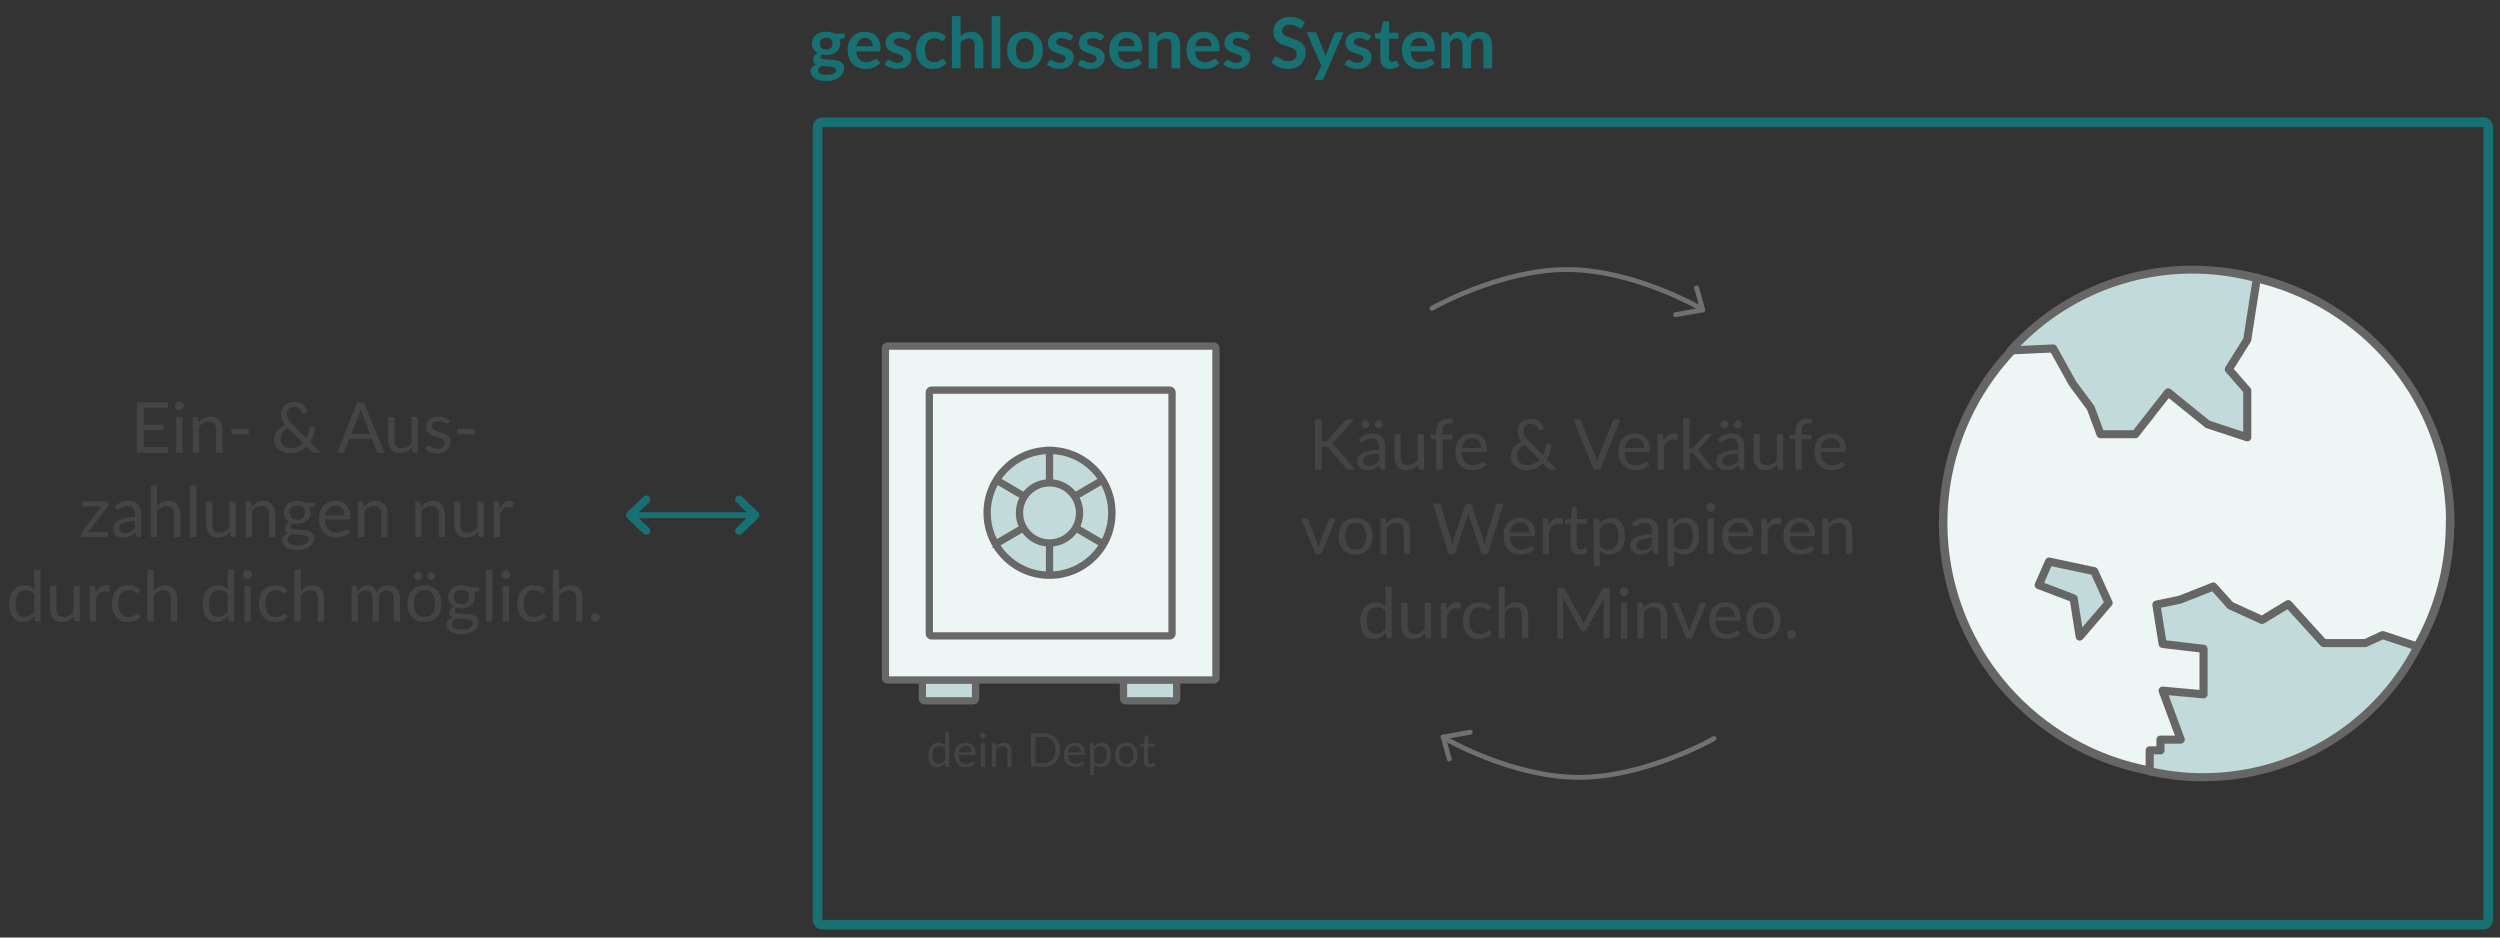 <?xml version="1.0" encoding="UTF-8"?>
<svg id="layered-icon" xmlns="http://www.w3.org/2000/svg" viewBox="0 0 640 240">
  <rect x="0" y="0" width="640" height="240" fill="#333333" stroke="none"/>
  <g id="geschlossenes-system">
    <g id="earth">
      <path id="background-earth" d="M627.211,133.752c.05,17.133-6.754,33.573-18.895,45.656-12.182,12.186-28.705,19.03-45.931,19.024-1.196,.003-2.391-.027-3.585-.091s-2.384-.162-3.571-.292c-1.187-.131-2.37-.296-3.548-.495s-2.351-.43-3.517-.693c-25.466-5.62-45.069-25.987-49.722-51.658-3.049-17.183,1.001-34.868,11.223-49.008,21.141-29.11,61.866-35.562,90.963-14.411,4.622,3.36,8.782,7.313,12.372,11.759,9.203,11.384,14.238,25.573,14.271,40.214l-.059-.003Z" fill="#eef5f5"/>
      <path id="border-earth" d="M562.288,199.52c-1.208,0-2.415-.033-3.621-.098-1.206-.065-2.408-.165-3.607-.299-1.199-.133-2.394-.3-3.585-.5-1.191-.2-2.375-.433-3.553-.699-25.893-5.716-45.825-26.426-50.554-52.529-3.1-17.471,1.019-35.453,11.414-49.83,21.5-29.596,62.911-36.151,92.493-14.642,4.696,3.414,8.922,7.431,12.571,11.948,9.357,11.573,14.477,25.998,14.511,40.883l.003,1.079h-.073c-.256,17.225-7.305,33.651-19.611,45.7-12.349,12.152-28.971,18.97-46.292,18.989l-.096-.002Zm.038-129.092c-25.563-.028-48.678,15.204-58.748,38.711-9.128,21.465-5.688,46.215,8.948,64.374,9.082,11.29,21.735,19.152,35.878,22.291,1.139,.257,2.284,.482,3.435,.676,1.151,.194,2.306,.355,3.466,.483,1.159,.129,2.321,.225,3.486,.29,1.165,.064,2.332,.096,3.5,.095h.094c25.614-.026,48.74-15.343,58.767-38.923,3.3-7.805,4.992-16.197,4.975-24.671l.05-1.079c-.211-14.225-5.248-27.957-14.284-38.942-9.048-11.025-21.546-18.678-35.477-21.723-1.156-.26-2.318-.488-3.486-.683-1.167-.195-2.339-.359-3.515-.493-1.176-.132-2.355-.232-3.537-.299-1.182-.068-2.366-.103-3.551-.105" fill="#666"/>
      <g id="island">
        <path id="island-2" d="M532.405,162.965l7.399-8.617-3.685-8.127-11.562-2.465-2.643,6.019,8.929,3.401,1.563,9.788Z" fill="#c2dada"/>
        <path id="border-island" d="M532.404,163.999c-.374,.001-.719-.199-.905-.523-.061-.107-.103-.225-.122-.347l-1.468-9.199-8.37-3.189c-.532-.2-.801-.793-.602-1.325,.001-.003,.003-.007,.004-.01l.017-.042,2.646-6.02c.2-.452,.69-.701,1.172-.596l11.561,2.465c.08,.017,.157,.044,.231,.079,.145,.069,.272,.171,.371,.298,.05,.064,.092,.134,.125,.208l3.686,8.124c.122,.269,.122,.578,0,.848-.041,.09-.094,.174-.158,.249l-7.398,8.618c-.049,.057-.105,.109-.165,.154-.18,.136-.4,.209-.626,.209m-9.102-14.802l7.913,3.013c.345,.132,.594,.437,.655,.802l1.21,7.576,5.504-6.416-3.199-7.052-10.216-2.177-1.867,4.255Z" fill="#666"/>
      </g>
      <g id="continent-bottom">
        <path id="continent-bottom-2" d="M618.905,165.555c-2.608,5.049-5.904,9.712-9.793,13.855-3.829,4.078-8.193,7.618-12.973,10.522-4.789,2.911-9.949,5.16-15.341,6.686-5.499,1.555-11.185,2.345-16.899,2.347-1.126,0-2.251-.032-3.375-.095-1.124-.063-2.245-.157-3.363-.281-1.12-.126-2.235-.281-3.345-.465-1.11-.183-2.215-.401-3.314-.654h-.182v-5.375h2.757v-2.748l5.181-.005-4.626-12.546,10.476,.953v-11.658l-10.472-1.23-1.599-10.087,6.052-1.266,8.527-3.37,4.355,4.874,8.099,3.699,6.707-4.063,9.077,9.986,10.641-.005,4.467-2.047,8.943,2.974Z" fill="#c2dada"/>
        <path id="border-continent-bottom" d="M563.928,200.004h-.031c-1.137,0-2.272-.032-3.404-.096-1.133-.064-2.263-.158-3.392-.282-1.128-.125-2.252-.28-3.371-.467-1.12-.186-2.234-.404-3.344-.652h-.065c-.417,.002-.795-.247-.959-.631-.055-.127-.083-.264-.083-.403l.003-5.377c0-.275,.11-.539,.305-.733,.196-.195,.461-.305,.738-.304h1.716v-1.711c0-.275,.11-.539,.306-.732,.195-.195,.46-.304,.736-.304l3.695-.003-4.122-11.15c-.095-.258-.083-.543,.033-.791,.116-.25,.326-.443,.585-.538,.073-.026,.148-.045,.224-.055,.038-.005,.077-.008,.116-.009,.039,0,.077,0,.116,.004l9.34,.851v-9.609l-9.554-1.122c-.461-.053-.83-.407-.904-.865l-1.601-10.087c-.042-.262,.02-.531,.172-.749,.152-.219,.381-.371,.642-.425l5.965-1.247,8.445-3.338c.406-.162,.869-.052,1.159,.275l4.21,4.707,7.4,3.381,6.236-3.777c.425-.258,.974-.178,1.309,.189l8.767,9.644,9.954-.004,4.259-1.951c.179-.082,.377-.112,.572-.086,.065,.009,.129,.023,.191,.044l8.944,2.972c.395,.131,.673,.486,.706,.9,.011,.138-.006,.276-.05,.407-.004,.012-.009,.025-.014,.037-.005,.012-.01,.025-.015,.037-.005,.012-.011,.024-.017,.036-.006,.012-.012,.024-.018,.036-2.641,5.141-5.983,9.889-9.932,14.108-3.888,4.151-8.322,7.754-13.181,10.708-4.869,2.961-10.117,5.247-15.6,6.795-5.592,1.578-11.376,2.374-17.186,2.367m-12.566-3.407c1.03,.22,2.065,.414,3.105,.58,1.04,.167,2.083,.305,3.129,.417,1.046,.11,2.095,.194,3.146,.252,1.051,.058,2.104,.087,3.157,.086h.028c5.514,.008,11.003-.733,16.318-2.202,5.215-1.444,10.214-3.577,14.865-6.344,4.643-2.759,8.897-6.126,12.648-10.013,3.807-3.947,7.058-8.396,9.662-13.223l-7.396-2.459-4.095,1.878c-.034,.015-.069,.029-.104,.041-.036,.012-.073,.022-.11,.03-.036,.008-.073,.014-.11,.018-.037,.004-.073,.006-.11,.006l-10.641,.005c-.145,0-.288-.03-.42-.089-.133-.059-.252-.144-.35-.251l-8.497-9.352-5.975,3.617c-.295,.178-.66,.198-.973,.055l-8.103-3.698c-.032-.015-.064-.031-.095-.05-.092-.055-.176-.123-.247-.203l-3.871-4.332-7.853,3.101-.042,.015-.042,.014-.042,.012-.043,.01-5.085,1.062,1.324,8.343,9.689,1.138c.522,.059,.917,.501,.917,1.027v11.656c.002,.275-.107,.539-.301,.734-.194,.195-.458,.306-.733,.307h-.099l-8.838-.807,4.062,11.003c.198,.537-.077,1.133-.614,1.331-.001,0-.003,.001-.004,.002-.029,.011-.058,.02-.087,.028s-.059,.014-.089,.02c-.03,.005-.06,.009-.091,.012-.03,.003-.06,.004-.09,.002l-4.142,.006v1.71c0,.276-.11,.54-.305,.734-.195,.194-.459,.303-.734,.303h-1.716l-.002,3.467Z" fill="#666"/>
      </g>
      <g id="continent-top">
        <path id="continent-top-2" d="M577.874,71.07l-.207,.747-2.372,15.159-4.731,7.565,4.734,5.424,.006,11.989-10.144-3.335-10.113-8.19-8.405,10.728-8.912-.006-2.508-6.751-4.616-6.209-5.002-8.996-10.85,.502c15.785-17.631,40.199-24.782,62.996-18.452l.124-.176Z" fill="#c2dada"/>
        <path id="border-continent-top" d="M575.304,112.988c-.028,0-.055-.001-.083-.003s-.055-.006-.082-.01-.054-.01-.081-.017-.053-.014-.08-.023l-10.142-3.335c-.03-.01-.06-.021-.089-.034-.029-.013-.057-.027-.085-.041-.028-.015-.054-.031-.081-.048s-.052-.036-.076-.055l-9.294-7.521-7.754,9.896c-.097,.124-.221,.225-.363,.293-.142,.069-.298,.104-.456,.104l-8.912-.006c-.212,0-.418-.065-.593-.185-.174-.12-.306-.29-.38-.488l-2.457-6.613-4.527-6.093-.019-.026-.019-.028-.018-.029-.018-.03-4.691-8.436-10.205,.474c-.415,.021-.803-.208-.985-.582-.119-.246-.135-.529-.043-.786,.045-.125,.113-.241,.202-.34,15.963-17.702,40.473-24.998,63.513-18.907,.53-.209,1.13,.049,1.343,.578,.084,.209,.096,.439,.035,.656l-.19,.69-2.36,15.093c-.005,.034-.012,.067-.021,.1-.009,.033-.019,.065-.031,.097-.012,.032-.026,.064-.041,.095-.015,.031-.032,.061-.05,.09l-4.33,6.926,4.236,4.85c.081,.093,.144,.2,.188,.315,.043,.115,.066,.237,.066,.36l.007,11.989c0,.273-.109,.535-.303,.728-.195,.194-.458,.302-.733,.302m-9.643-5.28l8.604,2.827-.004-10.182-4.479-5.134c-.145-.165-.232-.373-.25-.592-.018-.218,.035-.437,.152-.622l4.621-7.397,2.288-14.61c-21.323-5.514-43.965,.801-59.36,16.556l8.326-.385c.393-.019,.764,.186,.956,.53l4.967,8.935,4.577,6.157c.014,.019,.028,.039,.041,.06s.025,.041,.037,.063c.012,.021,.023,.043,.032,.065s.019,.045,.028,.068l2.256,6.077,7.68,.005,8.096-10.328c.172-.219,.426-.36,.703-.391,.137-.015,.275-.002,.408,.036,.132,.039,.256,.103,.363,.19l9.96,8.073Z" fill="#666"/>
      </g>
    </g>
    <g id="minveo">
      <g id="strokes">
        <g id="stroke-buy">
          <path id="line" d="M366.561,78.944s17.366-9.939,34.567-9.939,34.238,9.939,34.238,9.939" fill="none" stroke="#707070" stroke-linecap="round" stroke-width="1.246"/>
          <line id="arrow" x1="435.894" y1="79.322" x2="428.964" y2="80.56" fill="none" stroke="#707070" stroke-linecap="round" stroke-miterlimit="4" stroke-width="1.246"/>
          <line id="arrow-2" x1="435.894" y1="79.322" x2="434.335" y2="73.703" fill="none" stroke="#707070" stroke-linecap="round" stroke-miterlimit="4" stroke-width="1.246"/>
        </g>
        <g id="stroke-sell">
          <path id="line-2" d="M438.783,189.067s-17.366,9.937-34.567,9.937-34.238-9.937-34.238-9.937" fill="none" stroke="#707070" stroke-linecap="round" stroke-width="1.246"/>
          <line id="arrow-3" x1="369.45" y1="188.687" x2="376.381" y2="187.449" fill="none" stroke="#707070" stroke-linecap="round" stroke-miterlimit="4" stroke-width="1.246"/>
          <line id="arrow-4" x1="369.45" y1="188.687" x2="371.01" y2="194.305" fill="none" stroke="#707070" stroke-linecap="round" stroke-miterlimit="4" stroke-width="1.246"/>
        </g>
      </g>
      <g isolation="isolate">
        <path d="M338.358,112.997h.657c.228,0,.411-.028,.549-.085s.264-.154,.378-.292l4.293-4.86c.12-.156,.246-.264,.378-.324,.132-.06,.294-.09,.486-.09h1.476l-4.914,5.553c-.119,.144-.235,.263-.346,.356-.111,.093-.229,.169-.355,.229,.162,.054,.309,.133,.44,.238s.261,.242,.388,.41l5.13,6.111h-1.513c-.113,0-.211-.007-.292-.022s-.151-.039-.212-.072c-.06-.033-.112-.072-.157-.117s-.089-.098-.131-.158l-4.445-5.121c-.12-.15-.249-.256-.388-.319-.138-.063-.348-.094-.63-.094h-.792v5.904h-1.736v-12.897h1.736v5.652Z" fill="#444"/>
        <path d="M347.881,112.412c.504-.486,1.047-.849,1.629-1.089,.582-.24,1.227-.36,1.935-.36,.511,0,.963,.084,1.359,.252,.396,.168,.729,.402,.999,.702,.27,.3,.474,.663,.612,1.089,.138,.426,.207,.894,.207,1.404v5.832h-.711c-.156,0-.276-.025-.36-.077-.084-.051-.15-.151-.198-.301l-.18-.864c-.24,.222-.475,.418-.702,.59-.229,.171-.468,.315-.72,.432-.252,.117-.521,.207-.806,.27s-.602,.095-.949,.095c-.354,0-.688-.049-.999-.148-.312-.099-.584-.248-.814-.446-.231-.198-.414-.448-.55-.751-.135-.303-.202-.661-.202-1.075,0-.36,.099-.707,.297-1.04s.52-.628,.963-.887c.444-.258,1.023-.469,1.737-.634s1.59-.26,2.628-.284v-.711c0-.708-.153-1.243-.459-1.606-.306-.363-.753-.544-1.341-.544-.396,0-.728,.049-.995,.148-.267,.099-.498,.21-.692,.333-.195,.123-.363,.234-.504,.333-.142,.099-.281,.148-.419,.148-.107,0-.201-.028-.278-.085-.078-.057-.145-.127-.198-.211l-.288-.513Zm2.664-3.771c0,.138-.027,.267-.081,.387s-.129,.225-.226,.315c-.096,.09-.205,.162-.328,.216-.123,.054-.254,.081-.392,.081-.132,0-.258-.027-.378-.081-.12-.054-.227-.126-.319-.216s-.167-.195-.221-.315-.081-.249-.081-.387,.027-.27,.081-.396,.128-.235,.221-.329c.093-.093,.199-.167,.319-.22,.12-.054,.246-.081,.378-.081,.138,0,.269,.027,.392,.081,.123,.054,.232,.127,.328,.22,.097,.093,.172,.203,.226,.329s.081,.258,.081,.396Zm2.511,7.497c-.738,.024-1.366,.083-1.886,.175-.519,.093-.941,.215-1.269,.365s-.564,.327-.711,.531c-.147,.204-.221,.432-.221,.684,0,.24,.039,.447,.117,.621,.078,.174,.185,.316,.319,.428,.135,.111,.294,.192,.477,.243,.184,.051,.38,.077,.59,.077,.282,0,.54-.028,.774-.085,.233-.057,.454-.14,.661-.248s.405-.237,.594-.387c.189-.15,.374-.321,.554-.513v-1.89Zm.918-7.497c0,.138-.027,.267-.081,.387s-.127,.225-.221,.315c-.093,.09-.201,.162-.323,.216-.123,.054-.254,.081-.392,.081-.139,0-.269-.027-.392-.081-.123-.054-.229-.126-.319-.216-.091-.09-.162-.195-.217-.315-.054-.12-.081-.249-.081-.387s.027-.27,.081-.396c.055-.126,.126-.235,.217-.329,.09-.093,.196-.167,.319-.22,.123-.054,.253-.081,.392-.081,.138,0,.269,.027,.392,.081,.122,.054,.23,.127,.323,.22,.094,.093,.167,.203,.221,.329s.081,.258,.081,.396Z" fill="#444"/>
        <path d="M364.557,111.125v9.117h-.954c-.228,0-.372-.111-.432-.333l-.126-.981c-.396,.438-.84,.791-1.332,1.058-.492,.267-1.056,.4-1.691,.4-.499,0-.938-.083-1.319-.248s-.7-.397-.958-.697c-.258-.3-.452-.663-.581-1.089-.129-.426-.193-.897-.193-1.413v-5.814h1.603v5.814c0,.69,.157,1.224,.473,1.602,.314,.378,.796,.567,1.444,.567,.474,0,.916-.113,1.327-.338,.411-.225,.791-.535,1.139-.931v-6.714h1.602Z" fill="#444"/>
        <path d="M367.689,120.242v-7.749l-1.008-.117c-.127-.03-.229-.076-.311-.139s-.122-.154-.122-.274v-.657h1.44v-.882c0-.522,.073-.986,.221-1.391,.146-.405,.356-.747,.63-1.026,.272-.279,.602-.491,.985-.635s.815-.216,1.296-.216c.408,0,.783,.06,1.125,.18l-.036,.801c-.012,.144-.092,.222-.238,.234-.147,.012-.344,.018-.59,.018-.276,0-.526,.036-.751,.108-.226,.072-.419,.189-.581,.351s-.286,.375-.373,.639-.131,.591-.131,.981v.837h2.628v1.161h-2.574v7.776h-1.61Z" fill="#444"/>
        <path d="M380.506,118.964c-.198,.24-.436,.448-.711,.625-.276,.177-.571,.322-.887,.437-.314,.114-.641,.199-.977,.256s-.669,.085-.999,.085c-.63,0-1.21-.106-1.741-.319s-.99-.525-1.377-.936-.688-.919-.904-1.525-.324-1.302-.324-2.088c0-.636,.098-1.23,.292-1.782,.195-.552,.476-1.031,.842-1.436,.366-.405,.813-.723,1.341-.954,.528-.231,1.122-.347,1.782-.347,.546,0,1.052,.092,1.517,.275s.867,.447,1.206,.792c.339,.345,.604,.771,.797,1.278,.191,.507,.287,1.084,.287,1.732,0,.252-.026,.42-.08,.504-.055,.084-.156,.126-.307,.126h-6.093c.018,.576,.098,1.077,.238,1.503,.141,.426,.338,.781,.59,1.066s.552,.498,.899,.639c.349,.141,.738,.212,1.17,.212,.402,0,.749-.046,1.04-.14,.291-.093,.541-.193,.751-.302,.21-.108,.386-.208,.527-.301,.141-.093,.262-.14,.364-.14,.132,0,.233,.051,.306,.153l.45,.585Zm-1.296-4.275c0-.372-.053-.712-.157-1.021-.105-.309-.259-.576-.459-.801-.201-.225-.446-.399-.733-.522-.288-.123-.615-.185-.981-.185-.769,0-1.376,.224-1.822,.67-.447,.447-.725,1.066-.833,1.858h4.986Z" fill="#444"/>
        <path d="M398.613,120.242h-1.557c-.175,0-.315-.021-.424-.063-.107-.042-.225-.129-.351-.261l-1.305-1.314c-.564,.546-1.214,.98-1.949,1.301-.734,.321-1.543,.481-2.425,.481-.48,0-.95-.081-1.409-.243s-.871-.397-1.237-.707c-.366-.309-.66-.685-.882-1.129-.222-.444-.333-.945-.333-1.503,0-.42,.07-.817,.212-1.192,.141-.375,.337-.722,.589-1.04s.549-.603,.892-.855c.342-.252,.717-.468,1.125-.648-.366-.468-.637-.919-.811-1.354s-.261-.887-.261-1.354c0-.438,.079-.849,.238-1.233,.159-.384,.389-.718,.688-1.003,.3-.285,.665-.51,1.094-.675s.91-.248,1.444-.248c.474,0,.906,.077,1.296,.229s.727,.355,1.008,.607c.282,.252,.506,.544,.671,.877s.26,.68,.283,1.04l-.999,.198c-.197,.048-.345-.045-.44-.279-.042-.156-.109-.318-.203-.486-.093-.168-.213-.321-.359-.459-.147-.138-.324-.252-.531-.342-.207-.09-.448-.135-.725-.135-.3,0-.571,.048-.814,.144-.243,.096-.45,.229-.621,.4s-.302,.372-.392,.603-.135,.481-.135,.751c0,.21,.023,.411,.072,.603,.048,.192,.124,.387,.229,.585,.104,.198,.238,.399,.4,.603,.162,.204,.356,.42,.585,.648l3.708,3.771c.228-.408,.411-.833,.549-1.273s.228-.88,.271-1.318c.012-.114,.048-.204,.107-.27s.145-.099,.252-.099h.981c-.006,.69-.114,1.367-.324,2.03s-.513,1.285-.909,1.867l2.7,2.745Zm-8.316-6.354c-.636,.336-1.114,.744-1.436,1.224-.32,.48-.481,1.002-.481,1.566,0,.39,.072,.733,.217,1.03,.144,.297,.332,.548,.566,.751,.234,.204,.501,.359,.801,.464s.606,.157,.918,.157c.672,0,1.276-.123,1.813-.369s1.007-.576,1.409-.99l-3.808-3.834Z" fill="#444"/>
        <path d="M414.858,107.345l-5.256,12.897h-1.566l-5.256-12.897h1.396c.155,0,.281,.039,.378,.117,.096,.078,.168,.177,.216,.297l3.636,9.099c.078,.204,.154,.426,.229,.666,.075,.24,.143,.492,.203,.756,.06-.264,.123-.516,.188-.756,.066-.24,.138-.462,.216-.666l3.627-9.099c.036-.102,.106-.197,.212-.284,.104-.087,.232-.13,.383-.13h1.395Z" fill="#444"/>
        <path d="M422.229,118.964c-.198,.24-.436,.448-.711,.625-.276,.177-.571,.322-.887,.437-.314,.114-.641,.199-.977,.256s-.669,.085-.999,.085c-.63,0-1.21-.106-1.741-.319s-.99-.525-1.377-.936-.688-.919-.904-1.525-.324-1.302-.324-2.088c0-.636,.098-1.23,.292-1.782,.195-.552,.476-1.031,.842-1.436,.366-.405,.813-.723,1.341-.954,.528-.231,1.122-.347,1.782-.347,.546,0,1.052,.092,1.517,.275s.867,.447,1.206,.792c.339,.345,.604,.771,.797,1.278,.191,.507,.287,1.084,.287,1.732,0,.252-.026,.42-.08,.504-.055,.084-.156,.126-.307,.126h-6.093c.018,.576,.098,1.077,.238,1.503,.141,.426,.338,.781,.59,1.066s.552,.498,.899,.639c.349,.141,.738,.212,1.17,.212,.402,0,.749-.046,1.04-.14,.291-.093,.541-.193,.751-.302,.21-.108,.386-.208,.527-.301,.141-.093,.262-.14,.364-.14,.132,0,.233,.051,.306,.153l.45,.585Zm-1.296-4.275c0-.372-.053-.712-.157-1.021-.105-.309-.259-.576-.459-.801-.201-.225-.446-.399-.733-.522-.288-.123-.615-.185-.981-.185-.769,0-1.376,.224-1.822,.67-.447,.447-.725,1.066-.833,1.858h4.986Z" fill="#444"/>
        <path d="M425.856,112.952c.288-.624,.642-1.111,1.062-1.462s.934-.526,1.539-.526c.192,0,.377,.021,.554,.063s.335,.108,.473,.198l-.117,1.197c-.036,.15-.126,.225-.27,.225-.084,0-.207-.018-.369-.054s-.346-.054-.549-.054c-.288,0-.545,.042-.77,.126-.226,.084-.427,.208-.604,.374s-.336,.369-.477,.612c-.142,.243-.269,.521-.383,.833v5.76h-1.611v-9.117h.918c.175,0,.294,.033,.36,.099s.111,.18,.135,.342l.108,1.386Z" fill="#444"/>
        <path d="M432.498,106.985v7.803h.414c.12,0,.221-.016,.302-.049s.166-.101,.256-.203l2.881-3.087c.084-.102,.172-.182,.265-.239,.094-.057,.218-.085,.374-.085h1.449l-3.357,3.573c-.162,.204-.336,.363-.521,.477,.107,.072,.205,.154,.292,.248,.087,.093,.17,.199,.248,.319l3.563,4.5h-1.431c-.139,0-.257-.022-.355-.067-.1-.045-.185-.127-.257-.248l-2.997-3.735c-.09-.126-.179-.208-.266-.248s-.221-.059-.4-.059h-.459v4.356h-1.611v-13.257h1.611Z" fill="#444"/>
        <path d="M439.797,112.412c.504-.486,1.047-.849,1.629-1.089,.582-.24,1.227-.36,1.935-.36,.511,0,.963,.084,1.359,.252,.396,.168,.729,.402,.999,.702,.27,.3,.474,.663,.612,1.089,.138,.426,.207,.894,.207,1.404v5.832h-.711c-.156,0-.276-.025-.36-.077-.084-.051-.15-.151-.198-.301l-.18-.864c-.24,.222-.475,.418-.702,.59-.229,.171-.468,.315-.72,.432-.252,.117-.521,.207-.806,.27s-.602,.095-.949,.095c-.354,0-.688-.049-.999-.148-.312-.099-.584-.248-.814-.446-.231-.198-.414-.448-.55-.751-.135-.303-.202-.661-.202-1.075,0-.36,.099-.707,.297-1.04s.52-.628,.963-.887c.444-.258,1.023-.469,1.737-.634s1.59-.26,2.628-.284v-.711c0-.708-.153-1.243-.459-1.606-.306-.363-.753-.544-1.341-.544-.396,0-.728,.049-.995,.148-.267,.099-.498,.21-.692,.333-.195,.123-.363,.234-.504,.333-.142,.099-.281,.148-.419,.148-.107,0-.201-.028-.278-.085-.078-.057-.145-.127-.198-.211l-.288-.513Zm2.664-3.771c0,.138-.027,.267-.081,.387s-.129,.225-.226,.315c-.096,.09-.205,.162-.328,.216-.123,.054-.254,.081-.392,.081-.132,0-.258-.027-.378-.081-.12-.054-.227-.126-.319-.216s-.167-.195-.221-.315-.081-.249-.081-.387,.027-.27,.081-.396,.128-.235,.221-.329c.093-.093,.199-.167,.319-.22,.12-.054,.246-.081,.378-.081,.138,0,.269,.027,.392,.081,.123,.054,.232,.127,.328,.22,.097,.093,.172,.203,.226,.329s.081,.258,.081,.396Zm2.511,7.497c-.738,.024-1.366,.083-1.886,.175-.519,.093-.941,.215-1.269,.365s-.564,.327-.711,.531c-.147,.204-.221,.432-.221,.684,0,.24,.039,.447,.117,.621,.078,.174,.185,.316,.319,.428,.135,.111,.294,.192,.477,.243,.184,.051,.38,.077,.59,.077,.282,0,.54-.028,.774-.085,.233-.057,.454-.14,.661-.248s.405-.237,.594-.387c.189-.15,.374-.321,.554-.513v-1.89Zm.918-7.497c0,.138-.027,.267-.081,.387s-.127,.225-.221,.315c-.093,.09-.201,.162-.323,.216-.123,.054-.254,.081-.392,.081-.139,0-.269-.027-.392-.081-.123-.054-.229-.126-.319-.216-.091-.09-.162-.195-.217-.315-.054-.12-.081-.249-.081-.387s.027-.27,.081-.396c.055-.126,.126-.235,.217-.329,.09-.093,.196-.167,.319-.22,.123-.054,.253-.081,.392-.081,.138,0,.269,.027,.392,.081,.122,.054,.23,.127,.323,.22,.094,.093,.167,.203,.221,.329s.081,.258,.081,.396Z" fill="#444"/>
        <path d="M456.474,111.125v9.117h-.954c-.228,0-.372-.111-.432-.333l-.126-.981c-.396,.438-.84,.791-1.332,1.058-.492,.267-1.056,.4-1.691,.4-.499,0-.938-.083-1.319-.248s-.7-.397-.958-.697c-.258-.3-.452-.663-.581-1.089-.129-.426-.193-.897-.193-1.413v-5.814h1.603v5.814c0,.69,.157,1.224,.473,1.602,.314,.378,.796,.567,1.444,.567,.474,0,.916-.113,1.327-.338,.411-.225,.791-.535,1.139-.931v-6.714h1.602Z" fill="#444"/>
        <path d="M459.606,120.242v-7.749l-1.008-.117c-.127-.03-.229-.076-.311-.139s-.122-.154-.122-.274v-.657h1.44v-.882c0-.522,.073-.986,.221-1.391,.146-.405,.356-.747,.63-1.026,.272-.279,.602-.491,.985-.635s.815-.216,1.296-.216c.408,0,.783,.06,1.125,.18l-.036,.801c-.012,.144-.092,.222-.238,.234-.147,.012-.344,.018-.59,.018-.276,0-.526,.036-.751,.108-.226,.072-.419,.189-.581,.351s-.286,.375-.373,.639-.131,.591-.131,.981v.837h2.628v1.161h-2.574v7.776h-1.61Z" fill="#444"/>
        <path d="M472.422,118.964c-.198,.24-.436,.448-.711,.625-.276,.177-.571,.322-.887,.437-.314,.114-.641,.199-.977,.256s-.669,.085-.999,.085c-.63,0-1.21-.106-1.741-.319s-.99-.525-1.377-.936-.688-.919-.904-1.525-.324-1.302-.324-2.088c0-.636,.098-1.23,.292-1.782,.195-.552,.476-1.031,.842-1.436,.366-.405,.813-.723,1.341-.954,.528-.231,1.122-.347,1.782-.347,.546,0,1.052,.092,1.517,.275s.867,.447,1.206,.792c.339,.345,.604,.771,.797,1.278,.191,.507,.287,1.084,.287,1.732,0,.252-.026,.42-.08,.504-.055,.084-.156,.126-.307,.126h-6.093c.018,.576,.098,1.077,.238,1.503,.141,.426,.338,.781,.59,1.066s.552,.498,.899,.639c.349,.141,.738,.212,1.17,.212,.402,0,.749-.046,1.04-.14,.291-.093,.541-.193,.751-.302,.21-.108,.386-.208,.527-.301,.141-.093,.262-.14,.364-.14,.132,0,.233,.051,.306,.153l.45,.585Zm-1.296-4.275c0-.372-.053-.712-.157-1.021-.105-.309-.259-.576-.459-.801-.201-.225-.446-.399-.733-.522-.288-.123-.615-.185-.981-.185-.769,0-1.376,.224-1.822,.67-.447,.447-.725,1.066-.833,1.858h4.986Z" fill="#444"/>
        <path d="M341.967,132.725l-3.717,9.117h-1.44l-3.717-9.117h1.305c.132,0,.24,.033,.324,.099s.141,.144,.171,.234l2.313,5.868c.071,.222,.135,.438,.188,.648,.055,.21,.105,.42,.153,.63,.048-.21,.099-.42,.153-.63,.054-.21,.119-.426,.197-.648l2.34-5.868c.036-.096,.097-.175,.181-.238s.183-.095,.297-.095h1.251Z" fill="#444"/>
        <path d="M347.034,132.581c.666,0,1.266,.111,1.8,.333,.534,.222,.99,.537,1.368,.945s.667,.901,.868,1.48,.302,1.226,.302,1.939c0,.72-.101,1.368-.302,1.944-.201,.576-.49,1.068-.868,1.476-.378,.408-.834,.722-1.368,.94-.534,.219-1.134,.329-1.8,.329-.672,0-1.277-.109-1.813-.329-.537-.219-.995-.532-1.373-.94-.378-.408-.667-.9-.868-1.476-.201-.576-.302-1.224-.302-1.944,0-.714,.101-1.36,.302-1.939s.49-1.072,.868-1.48,.836-.723,1.373-.945c.536-.222,1.142-.333,1.813-.333Zm0,8.136c.899,0,1.571-.301,2.016-.904s.666-1.445,.666-2.525c0-1.086-.222-1.932-.666-2.538s-1.116-.909-2.016-.909c-.456,0-.854,.078-1.192,.234-.34,.156-.621,.381-.847,.675-.225,.294-.393,.655-.504,1.084-.111,.429-.166,.913-.166,1.453,0,1.08,.223,1.922,.67,2.525s1.127,.904,2.039,.904Z" fill="#444"/>
        <path d="M354.909,134.048c.197-.222,.407-.423,.63-.603,.222-.18,.457-.334,.706-.463s.514-.228,.792-.297c.279-.069,.581-.104,.905-.104,.497,0,.937,.083,1.318,.248,.381,.165,.698,.399,.954,.702,.255,.303,.448,.667,.58,1.094,.132,.426,.198,.897,.198,1.413v5.805h-1.611v-5.805c0-.69-.157-1.225-.473-1.606-.314-.381-.793-.571-1.436-.571-.474,0-.916,.114-1.327,.342s-.791,.537-1.139,.927v6.714h-1.611v-9.117h.964c.228,0,.368,.111,.423,.333l.126,.99Z" fill="#444"/>
        <path d="M384.896,128.945l-4.023,12.897h-1.565l-3.268-9.837c-.03-.096-.059-.198-.085-.306-.027-.108-.056-.222-.086-.342-.03,.12-.06,.234-.09,.342s-.061,.21-.09,.306l-3.285,9.837h-1.566l-4.022-12.897h1.448c.156,0,.287,.039,.392,.117,.105,.078,.173,.177,.203,.297l2.664,8.964c.042,.162,.082,.336,.121,.522s.076,.384,.112,.594c.042-.21,.086-.41,.131-.599s.095-.361,.148-.518l3.033-8.964c.036-.102,.106-.197,.211-.284,.105-.087,.232-.13,.383-.13h.504c.156,0,.282,.039,.378,.117,.096,.078,.168,.177,.216,.297l3.024,8.964c.054,.156,.104,.324,.148,.504,.045,.18,.089,.369,.131,.567,.029-.198,.062-.387,.099-.567,.036-.18,.075-.348,.117-.504l2.673-8.964c.03-.108,.098-.204,.202-.288,.105-.084,.232-.126,.383-.126h1.359Z" fill="#444"/>
        <path d="M392.825,140.564c-.198,.24-.436,.448-.711,.625-.276,.177-.571,.322-.887,.437-.314,.114-.641,.199-.977,.256s-.669,.085-.999,.085c-.63,0-1.21-.106-1.741-.319s-.99-.525-1.377-.936-.688-.919-.904-1.525-.324-1.302-.324-2.088c0-.636,.098-1.23,.292-1.782,.195-.552,.476-1.031,.842-1.436,.366-.405,.813-.723,1.341-.954,.528-.231,1.122-.347,1.782-.347,.546,0,1.052,.092,1.517,.275s.867,.447,1.206,.792c.339,.345,.604,.771,.797,1.278,.191,.507,.287,1.084,.287,1.732,0,.252-.026,.42-.08,.504-.055,.084-.156,.126-.307,.126h-6.093c.018,.576,.098,1.077,.238,1.503,.141,.426,.338,.781,.59,1.066s.552,.498,.899,.639c.349,.141,.738,.212,1.17,.212,.402,0,.749-.046,1.04-.14,.291-.093,.541-.193,.751-.302,.21-.108,.386-.208,.527-.301,.141-.093,.262-.14,.364-.14,.132,0,.233,.051,.306,.153l.45,.585Zm-1.296-4.275c0-.372-.053-.712-.157-1.021-.105-.309-.259-.576-.459-.801-.201-.225-.446-.399-.733-.522-.288-.123-.615-.185-.981-.185-.769,0-1.376,.224-1.822,.67-.447,.447-.725,1.066-.833,1.858h4.986Z" fill="#444"/>
        <path d="M396.453,134.552c.288-.624,.642-1.111,1.062-1.462s.934-.526,1.539-.526c.192,0,.377,.021,.554,.063s.335,.108,.473,.198l-.117,1.197c-.036,.15-.126,.225-.27,.225-.084,0-.207-.018-.369-.054s-.346-.054-.549-.054c-.288,0-.545,.042-.77,.126-.226,.084-.427,.208-.604,.374s-.336,.369-.477,.612c-.142,.243-.269,.521-.383,.833v5.76h-1.611v-9.117h.918c.175,0,.294,.033,.36,.099s.111,.18,.135,.342l.108,1.386Z" fill="#444"/>
        <path d="M404.283,141.986c-.721,0-1.273-.201-1.661-.603-.387-.402-.58-.981-.58-1.737v-5.58h-1.099c-.096,0-.177-.028-.242-.085-.066-.057-.1-.146-.1-.266v-.639l1.494-.189,.369-2.817c.018-.09,.059-.164,.121-.221,.063-.057,.146-.085,.248-.085h.81v3.141h2.638v1.161h-2.638v5.472c0,.384,.093,.669,.279,.855,.186,.186,.426,.279,.72,.279,.168,0,.313-.022,.437-.067,.123-.045,.229-.095,.319-.149,.091-.054,.167-.103,.229-.148,.063-.045,.119-.067,.167-.067,.084,0,.159,.051,.225,.153l.469,.765c-.276,.258-.609,.46-.999,.607-.391,.147-.792,.221-1.206,.221Z" fill="#444"/>
        <path d="M409.466,134.138c.384-.474,.828-.855,1.332-1.143,.504-.288,1.08-.432,1.729-.432,.527,0,1.005,.101,1.431,.301,.426,.201,.789,.498,1.089,.891s.531,.88,.693,1.462,.243,1.251,.243,2.007c0,.672-.091,1.298-.271,1.876-.18,.579-.439,1.08-.778,1.503-.339,.423-.753,.756-1.242,.999-.489,.243-1.039,.364-1.651,.364-.558,0-1.036-.094-1.436-.284-.399-.189-.752-.451-1.058-.787v4.032h-1.611v-12.204h.964c.228,0,.368,.111,.423,.333l.144,1.08Zm.081,5.508c.294,.396,.615,.675,.963,.837s.738,.243,1.17,.243c.853,0,1.506-.303,1.962-.909s.685-1.47,.685-2.592c0-.594-.053-1.104-.157-1.53-.105-.426-.257-.775-.455-1.048s-.44-.473-.729-.599-.615-.189-.981-.189c-.521,0-.979,.12-1.372,.36-.394,.24-.755,.579-1.085,1.017v4.41Z" fill="#444"/>
        <path d="M417.791,134.012c.504-.486,1.047-.849,1.629-1.089,.582-.24,1.227-.36,1.935-.36,.511,0,.963,.084,1.359,.252,.396,.168,.729,.402,.999,.702,.27,.3,.474,.663,.612,1.089,.138,.426,.207,.894,.207,1.404v5.832h-.711c-.156,0-.276-.025-.36-.077-.084-.051-.15-.151-.198-.301l-.18-.864c-.24,.222-.475,.418-.702,.59-.229,.171-.468,.315-.72,.432-.252,.117-.521,.207-.806,.27s-.602,.095-.949,.095c-.354,0-.688-.049-.999-.148-.312-.099-.584-.248-.814-.446-.231-.198-.414-.448-.55-.751-.135-.303-.202-.661-.202-1.075,0-.36,.099-.707,.297-1.04s.52-.628,.963-.887c.444-.258,1.023-.469,1.737-.634s1.59-.26,2.628-.284v-.711c0-.708-.153-1.243-.459-1.606-.306-.363-.753-.544-1.341-.544-.396,0-.728,.049-.995,.148-.267,.099-.498,.21-.692,.333-.195,.123-.363,.234-.504,.333-.142,.099-.281,.148-.419,.148-.107,0-.201-.028-.278-.085-.078-.057-.145-.127-.198-.211l-.288-.513Zm5.175,3.726c-.738,.024-1.366,.083-1.886,.175-.519,.093-.941,.215-1.269,.365s-.564,.327-.711,.531c-.147,.204-.221,.432-.221,.684,0,.24,.039,.447,.117,.621,.078,.174,.185,.316,.319,.428,.135,.111,.294,.192,.477,.243,.184,.051,.38,.077,.59,.077,.282,0,.54-.028,.774-.085,.233-.057,.454-.14,.661-.248s.405-.237,.594-.387c.189-.15,.374-.321,.554-.513v-1.89Z" fill="#444"/>
        <path d="M428.501,134.138c.384-.474,.828-.855,1.332-1.143,.504-.288,1.08-.432,1.729-.432,.527,0,1.005,.101,1.431,.301,.426,.201,.789,.498,1.089,.891s.531,.88,.693,1.462,.243,1.251,.243,2.007c0,.672-.091,1.298-.271,1.876-.18,.579-.439,1.08-.778,1.503-.339,.423-.753,.756-1.242,.999-.489,.243-1.039,.364-1.651,.364-.558,0-1.036-.094-1.436-.284-.399-.189-.752-.451-1.058-.787v4.032h-1.611v-12.204h.964c.228,0,.368,.111,.423,.333l.144,1.08Zm.081,5.508c.294,.396,.615,.675,.963,.837s.738,.243,1.17,.243c.853,0,1.506-.303,1.962-.909s.685-1.47,.685-2.592c0-.594-.053-1.104-.157-1.53-.105-.426-.257-.775-.455-1.048s-.44-.473-.729-.599-.615-.189-.981-.189c-.521,0-.979,.12-1.372,.36-.394,.24-.755,.579-1.085,1.017v4.41Z" fill="#444"/>
        <path d="M439.094,129.863c0,.156-.031,.301-.094,.437-.063,.135-.147,.255-.253,.36-.104,.105-.228,.188-.368,.248-.142,.06-.29,.09-.446,.09-.155,0-.301-.03-.437-.09-.135-.06-.253-.143-.355-.248-.102-.105-.183-.225-.242-.36-.061-.135-.091-.28-.091-.437s.03-.305,.091-.445c.06-.141,.141-.264,.242-.369,.103-.105,.221-.188,.355-.248,.136-.06,.281-.09,.437-.09,.156,0,.305,.03,.446,.09,.141,.06,.264,.143,.368,.248,.105,.105,.189,.228,.253,.369,.062,.141,.094,.29,.094,.445Zm-.342,2.862v9.117h-1.602v-9.117h1.602Z" fill="#444"/>
        <path d="M448.777,140.564c-.198,.24-.436,.448-.711,.625-.276,.177-.571,.322-.887,.437-.314,.114-.641,.199-.977,.256s-.669,.085-.999,.085c-.63,0-1.21-.106-1.741-.319s-.99-.525-1.377-.936-.688-.919-.904-1.525-.324-1.302-.324-2.088c0-.636,.098-1.23,.292-1.782,.195-.552,.476-1.031,.842-1.436,.366-.405,.813-.723,1.341-.954,.528-.231,1.122-.347,1.782-.347,.546,0,1.052,.092,1.517,.275s.867,.447,1.206,.792c.339,.345,.604,.771,.797,1.278,.191,.507,.287,1.084,.287,1.732,0,.252-.026,.42-.08,.504-.055,.084-.156,.126-.307,.126h-6.093c.018,.576,.098,1.077,.238,1.503,.141,.426,.338,.781,.59,1.066s.552,.498,.899,.639c.349,.141,.738,.212,1.17,.212,.402,0,.749-.046,1.04-.14,.291-.093,.541-.193,.751-.302,.21-.108,.386-.208,.527-.301,.141-.093,.262-.14,.364-.14,.132,0,.233,.051,.306,.153l.45,.585Zm-1.296-4.275c0-.372-.053-.712-.157-1.021-.105-.309-.259-.576-.459-.801-.201-.225-.446-.399-.733-.522-.288-.123-.615-.185-.981-.185-.769,0-1.376,.224-1.822,.67-.447,.447-.725,1.066-.833,1.858h4.986Z" fill="#444"/>
        <path d="M452.404,134.552c.288-.624,.642-1.111,1.062-1.462s.934-.526,1.539-.526c.192,0,.377,.021,.554,.063s.335,.108,.473,.198l-.117,1.197c-.036,.15-.126,.225-.27,.225-.084,0-.207-.018-.369-.054s-.346-.054-.549-.054c-.288,0-.545,.042-.77,.126-.226,.084-.427,.208-.604,.374s-.336,.369-.477,.612c-.142,.243-.269,.521-.383,.833v5.76h-1.611v-9.117h.918c.175,0,.294,.033,.36,.099s.111,.18,.135,.342l.108,1.386Z" fill="#444"/>
        <path d="M464.465,140.564c-.198,.24-.436,.448-.711,.625-.276,.177-.571,.322-.887,.437-.314,.114-.641,.199-.977,.256s-.669,.085-.999,.085c-.63,0-1.21-.106-1.741-.319s-.99-.525-1.377-.936-.688-.919-.904-1.525-.324-1.302-.324-2.088c0-.636,.098-1.23,.292-1.782,.195-.552,.476-1.031,.842-1.436,.366-.405,.813-.723,1.341-.954,.528-.231,1.122-.347,1.782-.347,.546,0,1.052,.092,1.517,.275s.867,.447,1.206,.792c.339,.345,.604,.771,.797,1.278,.191,.507,.287,1.084,.287,1.732,0,.252-.026,.42-.08,.504-.055,.084-.156,.126-.307,.126h-6.093c.018,.576,.098,1.077,.238,1.503,.141,.426,.338,.781,.59,1.066s.552,.498,.899,.639c.349,.141,.738,.212,1.17,.212,.402,0,.749-.046,1.04-.14,.291-.093,.541-.193,.751-.302,.21-.108,.386-.208,.527-.301,.141-.093,.262-.14,.364-.14,.132,0,.233,.051,.306,.153l.45,.585Zm-1.296-4.275c0-.372-.053-.712-.157-1.021-.105-.309-.259-.576-.459-.801-.201-.225-.446-.399-.733-.522-.288-.123-.615-.185-.981-.185-.769,0-1.376,.224-1.822,.67-.447,.447-.725,1.066-.833,1.858h4.986Z" fill="#444"/>
        <path d="M468.083,134.048c.197-.222,.407-.423,.63-.603,.222-.18,.457-.334,.706-.463s.514-.228,.792-.297c.279-.069,.581-.104,.905-.104,.497,0,.937,.083,1.318,.248,.381,.165,.698,.399,.954,.702,.255,.303,.448,.667,.58,1.094,.132,.426,.198,.897,.198,1.413v5.805h-1.611v-5.805c0-.69-.157-1.225-.473-1.606-.314-.381-.793-.571-1.436-.571-.474,0-.916,.114-1.327,.342s-.791,.537-1.139,.927v6.714h-1.611v-9.117h.964c.228,0,.368,.111,.423,.333l.126,.99Z" fill="#444"/>
        <path d="M356.281,150.185v13.257h-.953c-.229,0-.372-.111-.433-.333l-.144-1.107c-.391,.468-.834,.846-1.332,1.134s-1.074,.432-1.729,.432c-.521,0-.996-.101-1.422-.301-.426-.201-.789-.497-1.089-.887s-.531-.876-.693-1.458c-.161-.582-.242-1.251-.242-2.007,0-.672,.09-1.297,.27-1.876s.438-1.082,.774-1.508c.336-.426,.748-.76,1.237-1.003s1.039-.364,1.651-.364c.558,0,1.036,.094,1.436,.283,.398,.189,.754,.452,1.066,.788v-5.049h1.602Zm-1.602,6.309c-.3-.402-.624-.682-.972-.841-.349-.159-.738-.238-1.17-.238-.847,0-1.497,.303-1.953,.909-.456,.606-.685,1.47-.685,2.592,0,.594,.051,1.103,.153,1.525,.102,.423,.252,.771,.45,1.044s.44,.473,.729,.599,.615,.189,.981,.189c.527,0,.988-.12,1.381-.36,.394-.24,.755-.579,1.085-1.017v-4.401Z" fill="#444"/>
        <path d="M366.316,154.325v9.117h-.954c-.228,0-.372-.111-.432-.333l-.126-.981c-.396,.438-.84,.791-1.332,1.058-.492,.267-1.056,.4-1.691,.4-.499,0-.938-.083-1.319-.248s-.7-.397-.958-.697c-.258-.3-.452-.663-.581-1.089-.129-.426-.193-.897-.193-1.413v-5.814h1.603v5.814c0,.69,.157,1.224,.473,1.602,.314,.378,.796,.567,1.444,.567,.474,0,.916-.113,1.327-.338,.411-.225,.791-.535,1.139-.931v-6.714h1.602Z" fill="#444"/>
        <path d="M370.376,156.152c.288-.624,.642-1.111,1.062-1.462s.934-.526,1.539-.526c.192,0,.377,.021,.554,.063s.335,.108,.473,.198l-.117,1.197c-.036,.15-.126,.225-.27,.225-.084,0-.207-.018-.369-.054s-.346-.054-.549-.054c-.288,0-.545,.042-.77,.126-.226,.084-.427,.208-.604,.374s-.336,.369-.477,.612c-.142,.243-.269,.521-.383,.833v5.76h-1.611v-9.117h.918c.175,0,.294,.033,.36,.099s.111,.18,.135,.342l.108,1.386Z" fill="#444"/>
        <path d="M381.383,155.945c-.049,.066-.097,.117-.145,.153-.048,.036-.114,.054-.197,.054-.091,0-.189-.038-.298-.112-.107-.075-.241-.158-.4-.248-.159-.09-.354-.172-.585-.248-.23-.075-.515-.112-.851-.112-.449,0-.846,.08-1.188,.238-.342,.159-.629,.389-.859,.688-.231,.3-.405,.663-.522,1.089-.117,.426-.176,.903-.176,1.431,0,.552,.063,1.042,.189,1.472,.126,.429,.305,.789,.535,1.08,.231,.292,.51,.513,.837,.666,.327,.153,.695,.229,1.103,.229,.391,0,.711-.046,.964-.139,.252-.093,.46-.197,.625-.311s.303-.217,.414-.311c.111-.093,.221-.14,.328-.14,.132,0,.234,.051,.307,.153l.449,.585c-.197,.246-.423,.456-.675,.63s-.523,.319-.814,.437c-.291,.117-.596,.203-.913,.256-.318,.054-.643,.081-.973,.081-.569,0-1.099-.105-1.588-.315s-.914-.515-1.273-.914c-.36-.399-.643-.89-.847-1.472-.203-.582-.306-1.245-.306-1.989,0-.678,.095-1.305,.283-1.881,.189-.576,.466-1.073,.828-1.49,.363-.417,.811-.742,1.342-.977,.53-.234,1.141-.351,1.831-.351,.642,0,1.207,.104,1.696,.311s.923,.5,1.301,.877l-.423,.576Z" fill="#444"/>
        <path d="M385.243,155.54c.39-.414,.822-.744,1.296-.99,.475-.246,1.021-.369,1.639-.369,.497,0,.937,.083,1.318,.248,.381,.165,.698,.399,.954,.702,.255,.303,.448,.667,.58,1.094,.132,.426,.198,.897,.198,1.413v5.805h-1.611v-5.805c0-.69-.157-1.225-.473-1.606-.314-.381-.793-.571-1.436-.571-.474,0-.916,.114-1.327,.342s-.791,.537-1.139,.927v6.714h-1.611v-13.257h1.611v5.355Z" fill="#444"/>
        <path d="M412.082,150.545v12.897h-1.53v-9.477c0-.126,.004-.261,.014-.405,.009-.144,.02-.291,.031-.441l-4.428,8.064c-.139,.27-.349,.405-.63,.405h-.252c-.282,0-.492-.135-.631-.405l-4.518-8.1c.036,.318,.054,.612,.054,.882v9.477h-1.529v-12.897h1.286c.156,0,.276,.015,.36,.045,.084,.03,.165,.114,.243,.252l4.455,7.938c.072,.144,.143,.294,.211,.45,.069,.156,.134,.315,.194,.477,.06-.162,.122-.323,.188-.481,.066-.159,.138-.311,.216-.455l4.374-7.929c.072-.138,.151-.222,.238-.252,.087-.03,.209-.045,.365-.045h1.287Z" fill="#444"/>
        <path d="M416.896,151.463c0,.156-.031,.301-.094,.437-.063,.135-.147,.255-.253,.36-.104,.105-.228,.188-.368,.248-.142,.06-.29,.09-.446,.09-.155,0-.301-.03-.437-.09-.135-.06-.253-.143-.355-.248-.102-.105-.183-.225-.242-.36-.061-.135-.091-.28-.091-.437s.03-.305,.091-.445c.06-.141,.141-.264,.242-.369,.103-.105,.221-.188,.355-.248,.136-.06,.281-.09,.437-.09,.156,0,.305,.03,.446,.09,.141,.06,.264,.143,.368,.248,.105,.105,.189,.228,.253,.369,.062,.141,.094,.29,.094,.445Zm-.342,2.862v9.117h-1.602v-9.117h1.602Z" fill="#444"/>
        <path d="M420.694,155.648c.197-.222,.407-.423,.63-.603,.222-.18,.457-.334,.706-.463s.514-.228,.792-.297c.279-.069,.581-.104,.905-.104,.497,0,.937,.083,1.318,.248,.381,.165,.698,.399,.954,.702,.255,.303,.448,.667,.58,1.094,.132,.426,.198,.897,.198,1.413v5.805h-1.611v-5.805c0-.69-.157-1.225-.473-1.606-.314-.381-.793-.571-1.436-.571-.474,0-.916,.114-1.327,.342s-.791,.537-1.139,.927v6.714h-1.611v-9.117h.964c.228,0,.368,.111,.423,.333l.126,.99Z" fill="#444"/>
        <path d="M436.85,154.325l-3.717,9.117h-1.44l-3.717-9.117h1.305c.132,0,.24,.033,.324,.099s.141,.144,.171,.234l2.313,5.868c.071,.222,.135,.438,.188,.648,.055,.21,.105,.42,.153,.63,.048-.21,.099-.42,.153-.63,.054-.21,.119-.426,.197-.648l2.34-5.868c.036-.096,.097-.175,.181-.238s.183-.095,.297-.095h1.251Z" fill="#444"/>
        <path d="M445.472,162.164c-.198,.24-.436,.448-.711,.625-.276,.177-.571,.322-.887,.437-.314,.114-.641,.199-.977,.256s-.669,.085-.999,.085c-.63,0-1.21-.106-1.741-.319s-.99-.525-1.377-.936-.688-.919-.904-1.525-.324-1.302-.324-2.088c0-.636,.098-1.23,.292-1.782,.195-.552,.476-1.031,.842-1.436,.366-.405,.813-.723,1.341-.954,.528-.231,1.122-.347,1.782-.347,.546,0,1.052,.092,1.517,.275s.867,.447,1.206,.792c.339,.345,.604,.771,.797,1.278,.191,.507,.287,1.084,.287,1.732,0,.252-.026,.42-.08,.504-.055,.084-.156,.126-.307,.126h-6.093c.018,.576,.098,1.077,.238,1.503,.141,.426,.338,.781,.59,1.066s.552,.498,.899,.639c.349,.141,.738,.212,1.17,.212,.402,0,.749-.046,1.04-.14,.291-.093,.541-.193,.751-.302,.21-.108,.386-.208,.527-.301,.141-.093,.262-.14,.364-.14,.132,0,.233,.051,.306,.153l.45,.585Zm-1.296-4.275c0-.372-.053-.712-.157-1.021-.105-.309-.259-.576-.459-.801-.201-.225-.446-.399-.733-.522-.288-.123-.615-.185-.981-.185-.769,0-1.376,.224-1.822,.67-.447,.447-.725,1.066-.833,1.858h4.986Z" fill="#444"/>
        <path d="M451.421,154.181c.666,0,1.266,.111,1.8,.333,.534,.222,.99,.537,1.368,.945s.667,.901,.868,1.48,.302,1.226,.302,1.939c0,.72-.101,1.368-.302,1.944-.201,.576-.49,1.068-.868,1.476-.378,.408-.834,.722-1.368,.94-.534,.219-1.134,.329-1.8,.329-.672,0-1.277-.109-1.813-.329-.537-.219-.995-.532-1.373-.94-.378-.408-.667-.9-.868-1.476-.201-.576-.302-1.224-.302-1.944,0-.714,.101-1.36,.302-1.939s.49-1.072,.868-1.48,.836-.723,1.373-.945c.536-.222,1.142-.333,1.813-.333Zm0,8.136c.899,0,1.571-.301,2.016-.904s.666-1.445,.666-2.525c0-1.086-.222-1.932-.666-2.538s-1.116-.909-2.016-.909c-.456,0-.854,.078-1.192,.234-.34,.156-.621,.381-.847,.675-.225,.294-.393,.655-.504,1.084-.111,.429-.166,.913-.166,1.453,0,1.08,.223,1.922,.67,2.525s1.127,.904,2.039,.904Z" fill="#444"/>
        <path d="M457.513,162.452c0-.156,.028-.303,.086-.441,.057-.138,.135-.258,.233-.36,.1-.102,.218-.183,.355-.243,.138-.06,.285-.09,.441-.09,.155,0,.303,.03,.44,.09,.139,.06,.258,.141,.36,.243,.102,.102,.183,.222,.243,.36,.06,.138,.09,.285,.09,.441,0,.162-.03,.311-.09,.446-.061,.135-.142,.253-.243,.355-.103,.102-.222,.182-.36,.238-.138,.057-.285,.085-.44,.085-.156,0-.304-.028-.441-.085-.138-.057-.256-.136-.355-.238-.099-.102-.177-.221-.233-.355-.058-.135-.086-.284-.086-.446Z" fill="#444"/>
      </g>
    </g>
    <g id="safe">
      <g id="feet">
        <rect id="background-feet" x="287" y="174.186" width="14.929" height="5.429" rx="1.357" ry="1.357" fill="#c2dada"/>
        <rect id="background-feet-2" x="235.427" y="174.186" width="14.929" height="5.429" rx="1.357" ry="1.357" fill="#c2dada"/>
        <path id="Rechteck_8437" data-name="Rechteck 8437" d="M236.723,174.663v4.155h12.427v-4.155h-12.427m0-1.187h12.427c.654,.001,1.184,.533,1.183,1.187v4.155c0,.654-.529,1.186-1.183,1.187h-12.426c-.654-.001-1.184-.532-1.183-1.187v-4.155c0-.654,.529-1.186,1.183-1.187Z" fill="#686868" stroke="#686868" stroke-width=".679"/>
        <path id="Rechteck_8438" data-name="Rechteck 8438" d="M288.208,174.663v4.155h12.427v-4.155h-12.427m0-1.187h12.427c.654,.001,1.184,.533,1.183,1.187v4.155c0,.654-.529,1.186-1.183,1.187h-12.426c-.654-.001-1.184-.532-1.183-1.187v-4.155c0-.654,.529-1.186,1.183-1.187Z" fill="#686868" stroke="#686868" stroke-width=".679"/>
      </g>
      <rect id="background-safe-2" x="225.927" y="88.004" width="85.503" height="86.182" rx="1.357" ry="1.357" fill="#eef5f5"/>
      <path id="outer-safe_-_Kontur" data-name="outer-safe - Kontur" d="M227.255,89.191v84.282h83.438V89.191h-83.438m0-1.187h83.438c.654,.001,1.184,.532,1.183,1.187v84.282c.002,.655-.528,1.187-1.183,1.188h-83.438c-.654-.001-1.183-.532-1.183-1.186V89.191c0-.654,.529-1.186,1.183-1.187Z" fill="#686868" stroke="#686868" stroke-width=".679"/>
      <path id="inner-safe" d="M238.498,100.469v61.729h60.953v-61.729h-60.953m0-1.187h60.953c.654,.001,1.184,.532,1.183,1.187v61.729c0,.654-.529,1.186-1.183,1.187h-60.953c-.654-.001-1.184-.532-1.183-1.187v-61.729c0-.654,.529-1.186,1.183-1.187Z" fill="#686868" stroke="#686868" stroke-width=".679"/>
      <g id="lock">
        <g id="background-lock">
          <path d="M268.823,114.668h0c8.995,0,16.286,7.292,16.286,16.286h0c0,8.995-7.292,16.286-16.286,16.286h0c-8.995,0-16.286-7.292-16.286-16.286h0c0-8.995,7.292-16.286,16.286-16.286Z" fill="#c2dada"/>
          <path d="M268.823,115.007h0c8.807,0,15.947,7.14,15.947,15.947h0c0,8.807-7.14,15.947-15.947,15.947h0c-8.807,0-15.947-7.14-15.947-15.947h0c0-8.807,7.14-15.947,15.947-15.947Z" fill="none" stroke="#707070" stroke-width=".679"/>
        </g>
        <path id="Ellipse_533" data-name="Ellipse 533" d="M268.68,115.897c-8.5,.006-15.386,6.901-15.38,15.401,.004,6.178,3.702,11.754,9.391,14.163,7.841,3.283,16.858-.412,20.14-8.253,3.268-7.805-.378-16.785-8.163-20.102-1.895-.802-3.931-1.213-5.989-1.209m0-1.183c9.151,0,16.57,7.419,16.57,16.57s-7.419,16.57-16.57,16.57-16.57-7.419-16.57-16.57h0c0-9.151,7.419-16.57,16.57-16.57Z" fill="#686868" stroke="#686868" stroke-width=".679"/>
        <path id="Ellipse_534" data-name="Ellipse 534" d="M268.68,124.207c-3.922,0-7.101,3.18-7.101,7.102,0,1.883,.748,3.689,2.079,5.02,2.773,2.773,7.27,2.773,10.043,0,2.773-2.773,2.773-7.27,0-10.043h0c-1.329-1.336-3.137-2.085-5.022-2.08m0-1.183c4.576,0,8.285,3.709,8.285,8.285s-3.709,8.285-8.285,8.285-8.285-3.709-8.285-8.284c0-4.576,3.709-8.285,8.285-8.285h0Z" fill="#686868" stroke="#686868" stroke-width=".679"/>
        <path id="Linie_10656" data-name="Linie 10656" d="M269.271,123.023h-1.183v-8.309h1.183v8.309Z" fill="#686868" stroke="#686868" stroke-width=".679"/>
        <path id="Linie_10657" data-name="Linie 10657" d="M269.271,147.428h-1.183v-7.785h1.183v7.785Z" fill="#686868" stroke="#686868" stroke-width=".679"/>
        <path id="Linie_10658" data-name="Linie 10658" d="M275.783,127.394l-.594-1.025,7.099-4.155,.596,1.025-7.102,4.155Z" fill="#686868" stroke="#686868" stroke-width=".679"/>
        <path id="Linie_10660" data-name="Linie 10660" d="M255.071,139.859l-.594-1.025,7.099-4.155,.596,1.025-7.102,4.155Z" fill="#686868" stroke="#686868" stroke-width=".679"/>
        <path id="Linie_10661" data-name="Linie 10661" d="M282.288,139.859l-7.099-4.155,.594-1.025,7.102,4.155-.596,1.025Z" fill="#686868" stroke="#686868" stroke-width=".679"/>
        <path id="Linie_10662" data-name="Linie 10662" d="M261.576,127.394l-7.099-4.155,.594-1.025,7.102,4.155-.596,1.025Z" fill="#686868" stroke="#686868" stroke-width=".679"/>
      </g>
    </g>
    <g id="box">
      <path d="M210.435,30.004h425.416c1.266,0,2.292,1.164,2.292,2.6V235.404c0,1.436-1.026,2.6-2.292,2.6H210.435c-1.266,0-2.292-1.164-2.292-2.6V32.604c0-1.436,1.026-2.6,2.292-2.6Z" fill="none"/>
      <path d="M210.435,31.304h425.416c.633,0,1.146,.582,1.146,1.3V235.404c0,.718-.513,1.3-1.146,1.3H210.435c-.633,0-1.146-.582-1.146-1.3V32.604c0-.718,.513-1.3,1.146-1.3Z" fill="none" stroke="#177172" stroke-linecap="round" stroke-width="2.441"/>
    </g>
    <g isolation="isolate">
      <path d="M216.247,8.583v.828c0,.264-.159,.426-.478,.486l-.827,.153c.126,.318,.188,.666,.188,1.044,0,.456-.092,.869-.274,1.238-.184,.369-.437,.683-.761,.94s-.706,.458-1.147,.599c-.44,.141-.916,.211-1.427,.211-.18,0-.354-.009-.521-.027-.168-.018-.333-.042-.495-.072-.288,.174-.432,.369-.432,.585,0,.186,.085,.323,.256,.41s.397,.148,.68,.185c.282,.036,.604,.058,.963,.067,.36,.009,.729,.028,1.107,.059,.378,.03,.747,.083,1.106,.157,.36,.075,.682,.194,.963,.355,.282,.162,.509,.383,.68,.662s.257,.638,.257,1.076c0,.408-.101,.804-.302,1.188-.201,.384-.492,.726-.873,1.026-.381,.3-.849,.542-1.403,.725-.556,.183-1.188,.274-1.895,.274-.696,0-1.303-.067-1.818-.203-.517-.135-.945-.315-1.287-.54-.342-.225-.597-.484-.765-.778s-.252-.6-.252-.918c0-.432,.13-.793,.391-1.084,.262-.291,.62-.523,1.076-.698-.246-.126-.441-.294-.585-.504-.145-.21-.216-.486-.216-.828,0-.138,.025-.28,.076-.427s.126-.292,.225-.437c.1-.144,.224-.28,.374-.41,.149-.129,.327-.244,.531-.346-.469-.252-.836-.588-1.103-1.008-.268-.42-.401-.912-.401-1.476,0-.456,.092-.868,.275-1.237,.183-.369,.438-.684,.765-.945,.327-.261,.714-.46,1.161-.599,.446-.138,.935-.207,1.462-.207,.396,0,.769,.041,1.116,.122s.666,.199,.954,.355h2.655Zm-2.214,9.333c0-.18-.055-.327-.162-.441-.108-.114-.255-.203-.441-.266-.186-.063-.403-.109-.652-.14-.249-.03-.513-.052-.792-.067s-.567-.028-.864-.041c-.297-.012-.586-.036-.868-.072-.246,.138-.445,.3-.599,.486s-.229,.402-.229,.648c0,.162,.041,.313,.121,.455,.081,.141,.21,.262,.388,.364,.177,.102,.406,.182,.688,.239,.282,.057,.627,.085,1.035,.085,.414,0,.771-.032,1.07-.095,.301-.063,.548-.15,.743-.261,.194-.111,.337-.243,.427-.396,.091-.153,.136-.319,.136-.5Zm-2.512-5.256c.276,0,.517-.038,.721-.113,.203-.075,.373-.178,.508-.311,.136-.132,.237-.291,.307-.477,.068-.186,.104-.39,.104-.612,0-.456-.137-.817-.41-1.084-.272-.267-.683-.4-1.229-.4s-.955,.133-1.229,.4c-.272,.267-.409,.628-.409,1.084,0,.216,.034,.417,.104,.603s.171,.347,.306,.481c.136,.135,.307,.24,.514,.315,.207,.075,.445,.113,.715,.113Z" fill="#177172"/>
      <path d="M219.199,13.164c.036,.474,.12,.883,.252,1.229,.133,.345,.307,.63,.522,.855s.473,.393,.77,.504,.625,.167,.985,.167,.671-.042,.932-.126,.489-.177,.684-.279c.195-.102,.366-.195,.514-.279,.146-.084,.289-.126,.428-.126,.186,0,.323,.069,.413,.207l.64,.81c-.246,.288-.522,.53-.828,.725s-.626,.351-.959,.468c-.333,.117-.672,.2-1.017,.248s-.68,.072-1.004,.072c-.642,0-1.238-.106-1.791-.319-.552-.213-1.031-.528-1.439-.945s-.729-.933-.963-1.548c-.234-.615-.352-1.327-.352-2.137,0-.63,.103-1.223,.307-1.777,.203-.555,.496-1.038,.877-1.449s.846-.736,1.396-.977c.549-.24,1.168-.36,1.858-.36,.582,0,1.119,.093,1.61,.279,.492,.186,.915,.458,1.27,.814,.354,.357,.632,.795,.832,1.314,.201,.519,.302,1.112,.302,1.778,0,.336-.036,.562-.107,.679-.072,.117-.211,.176-.414,.176h-5.716Zm4.239-1.341c0-.288-.04-.559-.121-.814-.081-.255-.203-.478-.364-.67-.162-.192-.368-.343-.617-.455-.249-.111-.538-.167-.868-.167-.643,0-1.147,.183-1.517,.549-.369,.366-.604,.885-.706,1.557h4.193Z" fill="#177172"/>
      <path d="M232.735,10.068c-.061,.096-.123,.164-.189,.203s-.15,.059-.252,.059c-.108,0-.224-.03-.347-.09-.123-.06-.266-.127-.428-.202-.161-.075-.346-.143-.553-.203s-.452-.09-.733-.09c-.438,0-.782,.093-1.031,.279s-.373,.429-.373,.729c0,.198,.064,.364,.193,.5,.129,.135,.3,.253,.513,.355s.455,.193,.725,.274c.271,.081,.545,.17,.823,.266,.279,.096,.554,.206,.824,.329,.27,.123,.511,.279,.725,.468,.213,.189,.384,.416,.513,.68s.193,.582,.193,.954c0,.444-.079,.854-.238,1.229s-.395,.699-.707,.972c-.312,.273-.697,.486-1.156,.639s-.988,.229-1.588,.229c-.318,0-.629-.029-.932-.085-.304-.057-.595-.137-.873-.239-.279-.102-.537-.222-.774-.36-.237-.138-.445-.288-.625-.45l.513-.846c.065-.102,.144-.18,.234-.234,.09-.054,.203-.081,.342-.081,.138,0,.269,.039,.392,.117,.122,.078,.266,.162,.427,.252,.162,.09,.353,.174,.572,.252,.219,.078,.496,.117,.832,.117,.264,0,.49-.031,.68-.094,.188-.063,.345-.146,.468-.248s.213-.221,.271-.355c.057-.135,.085-.274,.085-.418,0-.216-.064-.393-.193-.531-.129-.138-.3-.258-.513-.36s-.456-.193-.729-.274c-.272-.081-.552-.169-.837-.266-.285-.096-.563-.208-.837-.337s-.516-.292-.729-.491c-.214-.198-.385-.441-.514-.729s-.193-.636-.193-1.044c0-.378,.075-.738,.225-1.08,.15-.342,.371-.64,.662-.896,.291-.255,.653-.459,1.089-.612,.435-.153,.938-.229,1.508-.229,.636,0,1.215,.105,1.736,.315,.522,.21,.957,.486,1.306,.828l-.504,.801Z" fill="#177172"/>
      <path d="M241.627,10.221c-.065,.084-.13,.15-.193,.198-.062,.048-.154,.072-.274,.072-.114,0-.225-.034-.333-.103-.108-.069-.237-.147-.387-.234-.15-.087-.329-.165-.536-.234s-.463-.104-.77-.104c-.39,0-.731,.071-1.025,.211-.294,.141-.539,.344-.733,.607-.195,.264-.341,.584-.437,.958-.097,.375-.145,.8-.145,1.274,0,.492,.053,.93,.157,1.314,.105,.384,.257,.707,.455,.967,.198,.261,.438,.459,.72,.594,.282,.135,.6,.202,.954,.202s.641-.043,.859-.13,.403-.183,.554-.288c.149-.105,.28-.201,.392-.288,.11-.087,.235-.13,.373-.13,.181,0,.315,.069,.405,.207l.639,.81c-.246,.288-.513,.53-.801,.725s-.586,.351-.896,.468c-.309,.117-.627,.2-.954,.248s-.652,.072-.977,.072c-.569,0-1.106-.106-1.61-.319s-.945-.523-1.323-.932c-.378-.408-.677-.907-.896-1.498-.219-.591-.329-1.265-.329-2.021,0-.678,.098-1.307,.293-1.886s.481-1.08,.859-1.503,.846-.754,1.404-.995c.558-.24,1.2-.36,1.926-.36,.69,0,1.295,.111,1.813,.333,.52,.222,.985,.54,1.399,.954l-.585,.81Z" fill="#177172"/>
      <path d="M245.911,9.258c.359-.336,.756-.609,1.188-.819,.433-.21,.939-.315,1.521-.315,.504,0,.951,.085,1.341,.256s.716,.411,.977,.72,.459,.678,.594,1.107,.203,.901,.203,1.417v5.877h-2.224v-5.877c0-.564-.129-1-.387-1.31s-.651-.463-1.179-.463c-.385,0-.744,.087-1.08,.261-.337,.174-.654,.411-.954,.711v6.678h-2.224V4.128h2.224v5.13Z" fill="#177172"/>
      <path d="M256.09,4.128v13.374h-2.223V4.128h2.223Z" fill="#177172"/>
      <path d="M262.398,8.124c.685,0,1.307,.111,1.868,.333,.561,.222,1.041,.537,1.439,.945,.399,.408,.707,.906,.923,1.494s.324,1.245,.324,1.971c0,.732-.108,1.392-.324,1.98-.216,.588-.523,1.089-.923,1.503-.398,.414-.879,.732-1.439,.954-.562,.222-1.184,.333-1.868,.333-.689,0-1.316-.111-1.881-.333-.563-.222-1.045-.54-1.444-.954s-.708-.915-.927-1.503c-.219-.588-.329-1.248-.329-1.98,0-.726,.11-1.383,.329-1.971s.527-1.086,.927-1.494c.399-.408,.881-.723,1.444-.945,.564-.222,1.191-.333,1.881-.333Zm0,7.803c.769,0,1.337-.258,1.706-.774,.369-.516,.554-1.272,.554-2.268s-.185-1.755-.554-2.277-.938-.783-1.706-.783c-.779,0-1.357,.262-1.732,.787-.375,.525-.562,1.283-.562,2.272s.188,1.745,.562,2.264,.953,.778,1.732,.778Z" fill="#177172"/>
      <path d="M274.288,10.068c-.061,.096-.123,.164-.189,.203s-.15,.059-.252,.059c-.108,0-.224-.03-.347-.09-.123-.06-.266-.127-.428-.202-.161-.075-.346-.143-.553-.203s-.452-.09-.733-.09c-.438,0-.782,.093-1.031,.279s-.373,.429-.373,.729c0,.198,.064,.364,.193,.5,.129,.135,.3,.253,.513,.355s.455,.193,.725,.274c.271,.081,.545,.17,.823,.266,.279,.096,.554,.206,.824,.329,.27,.123,.511,.279,.725,.468,.213,.189,.384,.416,.513,.68s.193,.582,.193,.954c0,.444-.079,.854-.238,1.229s-.395,.699-.707,.972c-.312,.273-.697,.486-1.156,.639s-.988,.229-1.588,.229c-.318,0-.629-.029-.932-.085-.304-.057-.595-.137-.873-.239-.279-.102-.537-.222-.774-.36-.237-.138-.445-.288-.625-.45l.513-.846c.065-.102,.144-.18,.234-.234,.09-.054,.203-.081,.342-.081,.138,0,.269,.039,.392,.117,.122,.078,.266,.162,.427,.252,.162,.09,.353,.174,.572,.252,.219,.078,.496,.117,.832,.117,.264,0,.49-.031,.68-.094,.188-.063,.345-.146,.468-.248s.213-.221,.271-.355c.057-.135,.085-.274,.085-.418,0-.216-.064-.393-.193-.531-.129-.138-.3-.258-.513-.36s-.456-.193-.729-.274c-.272-.081-.552-.169-.837-.266-.285-.096-.563-.208-.837-.337s-.516-.292-.729-.491c-.214-.198-.385-.441-.514-.729s-.193-.636-.193-1.044c0-.378,.075-.738,.225-1.08,.15-.342,.371-.64,.662-.896,.291-.255,.653-.459,1.089-.612,.435-.153,.938-.229,1.508-.229,.636,0,1.215,.105,1.736,.315,.522,.21,.957,.486,1.306,.828l-.504,.801Z" fill="#177172"/>
      <path d="M282.199,10.068c-.061,.096-.123,.164-.189,.203s-.15,.059-.252,.059c-.108,0-.224-.03-.347-.09-.123-.06-.266-.127-.428-.202-.161-.075-.346-.143-.553-.203s-.452-.09-.733-.09c-.438,0-.782,.093-1.031,.279s-.373,.429-.373,.729c0,.198,.064,.364,.193,.5,.129,.135,.3,.253,.513,.355s.455,.193,.725,.274c.271,.081,.545,.17,.823,.266,.279,.096,.554,.206,.824,.329,.27,.123,.511,.279,.725,.468,.213,.189,.384,.416,.513,.68s.193,.582,.193,.954c0,.444-.079,.854-.238,1.229s-.395,.699-.707,.972c-.312,.273-.697,.486-1.156,.639s-.988,.229-1.588,.229c-.318,0-.629-.029-.932-.085-.304-.057-.595-.137-.873-.239-.279-.102-.537-.222-.774-.36-.237-.138-.445-.288-.625-.45l.513-.846c.065-.102,.144-.18,.234-.234,.09-.054,.203-.081,.342-.081,.138,0,.269,.039,.392,.117,.122,.078,.266,.162,.427,.252,.162,.09,.353,.174,.572,.252,.219,.078,.496,.117,.832,.117,.264,0,.49-.031,.68-.094,.188-.063,.345-.146,.468-.248s.213-.221,.271-.355c.057-.135,.085-.274,.085-.418,0-.216-.064-.393-.193-.531-.129-.138-.3-.258-.513-.36s-.456-.193-.729-.274c-.272-.081-.552-.169-.837-.266-.285-.096-.563-.208-.837-.337s-.516-.292-.729-.491c-.214-.198-.385-.441-.514-.729s-.193-.636-.193-1.044c0-.378,.075-.738,.225-1.08,.15-.342,.371-.64,.662-.896,.291-.255,.653-.459,1.089-.612,.435-.153,.938-.229,1.508-.229,.636,0,1.215,.105,1.736,.315,.522,.21,.957,.486,1.306,.828l-.504,.801Z" fill="#177172"/>
      <path d="M286.186,13.164c.036,.474,.12,.883,.252,1.229,.133,.345,.307,.63,.522,.855s.473,.393,.77,.504,.625,.167,.985,.167,.671-.042,.932-.126,.489-.177,.684-.279c.195-.102,.366-.195,.514-.279,.146-.084,.289-.126,.428-.126,.186,0,.323,.069,.413,.207l.64,.81c-.246,.288-.522,.53-.828,.725s-.626,.351-.959,.468c-.333,.117-.672,.2-1.017,.248s-.68,.072-1.004,.072c-.642,0-1.238-.106-1.791-.319-.552-.213-1.031-.528-1.439-.945s-.729-.933-.963-1.548c-.234-.615-.352-1.327-.352-2.137,0-.63,.103-1.223,.307-1.777,.203-.555,.496-1.038,.877-1.449s.846-.736,1.396-.977c.549-.24,1.168-.36,1.858-.36,.582,0,1.119,.093,1.61,.279,.492,.186,.915,.458,1.27,.814,.354,.357,.632,.795,.832,1.314,.201,.519,.302,1.112,.302,1.778,0,.336-.036,.562-.107,.679-.072,.117-.211,.176-.414,.176h-5.716Zm4.239-1.341c0-.288-.04-.559-.121-.814-.081-.255-.203-.478-.364-.67-.162-.192-.368-.343-.617-.455-.249-.111-.538-.167-.868-.167-.643,0-1.147,.183-1.517,.549-.369,.366-.604,.885-.706,1.557h4.193Z" fill="#177172"/>
      <path d="M296.167,9.402c.187-.186,.383-.358,.59-.518,.207-.159,.426-.294,.657-.405,.23-.111,.479-.198,.742-.261s.552-.094,.864-.094c.504,0,.951,.085,1.341,.256s.716,.411,.977,.72,.459,.678,.594,1.107,.203,.901,.203,1.417v5.877h-2.224v-5.877c0-.564-.129-1-.387-1.31s-.651-.463-1.179-.463c-.385,0-.744,.087-1.08,.261-.337,.174-.654,.411-.954,.711v6.678h-2.224V8.268h1.359c.288,0,.477,.135,.567,.405l.152,.729Z" fill="#177172"/>
      <path d="M305.95,13.164c.036,.474,.12,.883,.252,1.229,.133,.345,.307,.63,.522,.855s.473,.393,.77,.504,.625,.167,.985,.167,.671-.042,.932-.126,.489-.177,.684-.279c.195-.102,.366-.195,.514-.279,.146-.084,.289-.126,.428-.126,.186,0,.323,.069,.413,.207l.64,.81c-.246,.288-.522,.53-.828,.725s-.626,.351-.959,.468c-.333,.117-.672,.2-1.017,.248s-.68,.072-1.004,.072c-.642,0-1.238-.106-1.791-.319-.552-.213-1.031-.528-1.439-.945s-.729-.933-.963-1.548c-.234-.615-.352-1.327-.352-2.137,0-.63,.103-1.223,.307-1.777,.203-.555,.496-1.038,.877-1.449s.846-.736,1.396-.977c.549-.24,1.168-.36,1.858-.36,.582,0,1.119,.093,1.61,.279,.492,.186,.915,.458,1.27,.814,.354,.357,.632,.795,.832,1.314,.201,.519,.302,1.112,.302,1.778,0,.336-.036,.562-.107,.679-.072,.117-.211,.176-.414,.176h-5.716Zm4.239-1.341c0-.288-.04-.559-.121-.814-.081-.255-.203-.478-.364-.67-.162-.192-.368-.343-.617-.455-.249-.111-.538-.167-.868-.167-.643,0-1.147,.183-1.517,.549-.369,.366-.604,.885-.706,1.557h4.193Z" fill="#177172"/>
      <path d="M319.486,10.068c-.061,.096-.123,.164-.189,.203s-.15,.059-.252,.059c-.108,0-.224-.03-.347-.09-.123-.06-.266-.127-.428-.202-.161-.075-.346-.143-.553-.203s-.452-.09-.733-.09c-.438,0-.782,.093-1.031,.279s-.373,.429-.373,.729c0,.198,.064,.364,.193,.5,.129,.135,.3,.253,.513,.355s.455,.193,.725,.274c.271,.081,.545,.17,.823,.266,.279,.096,.554,.206,.824,.329,.27,.123,.511,.279,.725,.468,.213,.189,.384,.416,.513,.68s.193,.582,.193,.954c0,.444-.079,.854-.238,1.229s-.395,.699-.707,.972c-.312,.273-.697,.486-1.156,.639s-.988,.229-1.588,.229c-.318,0-.629-.029-.932-.085-.304-.057-.595-.137-.873-.239-.279-.102-.537-.222-.774-.36-.237-.138-.445-.288-.625-.45l.513-.846c.065-.102,.144-.18,.234-.234,.09-.054,.203-.081,.342-.081,.138,0,.269,.039,.392,.117,.122,.078,.266,.162,.427,.252,.162,.09,.353,.174,.572,.252,.219,.078,.496,.117,.832,.117,.264,0,.49-.031,.68-.094,.188-.063,.345-.146,.468-.248s.213-.221,.271-.355c.057-.135,.085-.274,.085-.418,0-.216-.064-.393-.193-.531-.129-.138-.3-.258-.513-.36s-.456-.193-.729-.274c-.272-.081-.552-.169-.837-.266-.285-.096-.563-.208-.837-.337s-.516-.292-.729-.491c-.214-.198-.385-.441-.514-.729s-.193-.636-.193-1.044c0-.378,.075-.738,.225-1.08,.15-.342,.371-.64,.662-.896,.291-.255,.653-.459,1.089-.612,.435-.153,.938-.229,1.508-.229,.636,0,1.215,.105,1.736,.315,.522,.21,.957,.486,1.306,.828l-.504,.801Z" fill="#177172"/>
      <path d="M333.418,6.855c-.072,.126-.148,.217-.229,.274s-.182,.085-.302,.085c-.126,0-.262-.046-.409-.139-.147-.093-.322-.197-.526-.311-.204-.114-.442-.218-.716-.311-.272-.093-.596-.14-.967-.14-.337,0-.631,.041-.883,.122s-.463,.193-.634,.337-.299,.316-.383,.518-.126,.421-.126,.662c0,.306,.085,.561,.257,.765,.171,.204,.397,.378,.679,.522,.282,.144,.604,.273,.964,.387,.359,.114,.729,.235,1.106,.364,.378,.129,.747,.279,1.107,.45,.359,.171,.681,.387,.963,.648,.282,.261,.509,.581,.68,.958s.256,.837,.256,1.377c0,.588-.101,1.139-.301,1.652-.201,.513-.495,.96-.883,1.341-.387,.381-.859,.681-1.417,.9-.559,.219-1.197,.329-1.917,.329-.414,0-.822-.041-1.225-.122-.401-.081-.787-.196-1.156-.347-.369-.15-.716-.33-1.039-.54-.324-.21-.612-.444-.864-.702l.711-1.161c.06-.084,.138-.154,.234-.211,.096-.057,.197-.085,.306-.085,.149,0,.312,.062,.486,.185,.174,.123,.381,.259,.621,.409,.239,.15,.521,.287,.841,.41,.321,.123,.707,.185,1.157,.185,.689,0,1.224-.164,1.602-.491,.378-.327,.567-.796,.567-1.408,0-.342-.086-.621-.257-.837-.171-.216-.397-.397-.68-.545-.282-.147-.603-.271-.963-.374-.36-.102-.726-.213-1.098-.333-.372-.12-.738-.264-1.099-.432-.359-.168-.681-.387-.963-.657s-.509-.607-.68-1.012c-.171-.405-.256-.905-.256-1.499,0-.474,.094-.936,.283-1.386,.189-.45,.464-.849,.823-1.197,.36-.348,.805-.627,1.332-.837,.528-.21,1.134-.315,1.818-.315,.768,0,1.476,.12,2.124,.36,.647,.24,1.2,.576,1.656,1.008l-.604,1.143Z" fill="#177172"/>
      <path d="M343.939,8.268l-5.031,11.772c-.066,.156-.151,.274-.257,.355-.104,.081-.266,.122-.481,.122h-1.656l1.729-3.708-3.735-8.541h1.953c.174,0,.311,.042,.41,.126,.099,.084,.172,.18,.22,.288l1.962,4.788c.066,.162,.122,.324,.167,.486s.088,.327,.131,.495c.054-.168,.107-.334,.161-.5,.055-.165,.114-.329,.181-.491l1.854-4.779c.048-.12,.128-.219,.239-.297,.11-.078,.235-.117,.373-.117h1.782Z" fill="#177172"/>
      <path d="M350.492,10.068c-.061,.096-.123,.164-.189,.203s-.15,.059-.252,.059c-.108,0-.224-.03-.347-.09-.123-.06-.266-.127-.428-.202-.161-.075-.346-.143-.553-.203s-.452-.09-.733-.09c-.438,0-.782,.093-1.031,.279s-.373,.429-.373,.729c0,.198,.064,.364,.193,.5,.129,.135,.3,.253,.513,.355s.455,.193,.725,.274c.271,.081,.545,.17,.823,.266,.279,.096,.554,.206,.824,.329,.27,.123,.511,.279,.725,.468,.213,.189,.384,.416,.513,.68s.193,.582,.193,.954c0,.444-.079,.854-.238,1.229s-.395,.699-.707,.972c-.312,.273-.697,.486-1.156,.639s-.988,.229-1.588,.229c-.318,0-.629-.029-.932-.085-.304-.057-.595-.137-.873-.239-.279-.102-.537-.222-.774-.36-.237-.138-.445-.288-.625-.45l.513-.846c.065-.102,.144-.18,.234-.234,.09-.054,.203-.081,.342-.081,.138,0,.269,.039,.392,.117,.122,.078,.266,.162,.427,.252,.162,.09,.353,.174,.572,.252,.219,.078,.496,.117,.832,.117,.264,0,.49-.031,.68-.094,.188-.063,.345-.146,.468-.248s.213-.221,.271-.355c.057-.135,.085-.274,.085-.418,0-.216-.064-.393-.193-.531-.129-.138-.3-.258-.513-.36s-.456-.193-.729-.274c-.272-.081-.552-.169-.837-.266-.285-.096-.563-.208-.837-.337s-.516-.292-.729-.491c-.214-.198-.385-.441-.514-.729s-.193-.636-.193-1.044c0-.378,.075-.738,.225-1.08,.15-.342,.371-.64,.662-.896,.291-.255,.653-.459,1.089-.612,.435-.153,.938-.229,1.508-.229,.636,0,1.215,.105,1.736,.315,.522,.21,.957,.486,1.306,.828l-.504,.801Z" fill="#177172"/>
      <path d="M355.846,17.646c-.804,0-1.42-.227-1.85-.68-.429-.453-.644-1.078-.644-1.876v-5.157h-.944c-.12,0-.223-.039-.307-.117-.084-.078-.126-.195-.126-.351v-.882l1.485-.243,.468-2.52c.03-.12,.087-.213,.171-.279s.192-.099,.324-.099h1.152v2.907h2.466v1.584h-2.466v5.004c0,.288,.07,.513,.211,.675,.142,.162,.335,.243,.581,.243,.138,0,.253-.017,.347-.049,.093-.033,.174-.068,.242-.104,.069-.036,.131-.071,.185-.104,.055-.033,.108-.05,.162-.05,.066,0,.12,.017,.162,.05,.042,.033,.087,.083,.135,.148l.666,1.08c-.323,.27-.695,.474-1.115,.612-.421,.138-.855,.207-1.306,.207Z" fill="#177172"/>
      <path d="M361.102,13.164c.036,.474,.12,.883,.252,1.229,.133,.345,.307,.63,.522,.855s.473,.393,.77,.504,.625,.167,.985,.167,.671-.042,.932-.126,.489-.177,.684-.279c.195-.102,.366-.195,.514-.279,.146-.084,.289-.126,.428-.126,.186,0,.323,.069,.413,.207l.64,.81c-.246,.288-.522,.53-.828,.725s-.626,.351-.959,.468c-.333,.117-.672,.2-1.017,.248s-.68,.072-1.004,.072c-.642,0-1.238-.106-1.791-.319-.552-.213-1.031-.528-1.439-.945s-.729-.933-.963-1.548c-.234-.615-.352-1.327-.352-2.137,0-.63,.103-1.223,.307-1.777,.203-.555,.496-1.038,.877-1.449s.846-.736,1.396-.977c.549-.24,1.168-.36,1.858-.36,.582,0,1.119,.093,1.61,.279,.492,.186,.915,.458,1.27,.814,.354,.357,.632,.795,.832,1.314,.201,.519,.302,1.112,.302,1.778,0,.336-.036,.562-.107,.679-.072,.117-.211,.176-.414,.176h-5.716Zm4.239-1.341c0-.288-.04-.559-.121-.814-.081-.255-.203-.478-.364-.67-.162-.192-.368-.343-.617-.455-.249-.111-.538-.167-.868-.167-.643,0-1.147,.183-1.517,.549-.369,.366-.604,.885-.706,1.557h4.193Z" fill="#177172"/>
      <path d="M369.004,17.502V8.268h1.359c.288,0,.477,.135,.567,.405l.144,.684c.162-.18,.331-.345,.509-.495,.177-.15,.365-.279,.566-.387s.417-.194,.648-.257c.23-.063,.484-.094,.761-.094,.582,0,1.061,.157,1.436,.473,.375,.315,.655,.733,.841,1.255,.145-.306,.324-.568,.54-.788,.217-.219,.453-.397,.711-.536,.259-.138,.533-.24,.824-.306s.583-.099,.877-.099c.51,0,.963,.078,1.359,.234,.396,.156,.729,.384,.999,.684,.27,.3,.476,.666,.616,1.098,.141,.432,.212,.927,.212,1.485v5.877h-2.224v-5.877c0-.588-.129-1.031-.387-1.328s-.636-.445-1.134-.445c-.229,0-.439,.039-.635,.117-.195,.078-.366,.191-.513,.338-.147,.147-.263,.332-.347,.553-.084,.222-.126,.477-.126,.765v5.877h-2.232v-5.877c0-.618-.124-1.068-.373-1.35-.249-.282-.613-.423-1.094-.423-.324,0-.625,.08-.904,.238-.279,.159-.539,.377-.778,.653v6.759h-2.224Z" fill="#177172"/>
    </g>
    <g isolation="isolate">
      <path d="M242.991,187.466v8.838h-.636c-.152,0-.248-.074-.288-.222l-.096-.738c-.261,.312-.557,.564-.889,.756s-.716,.288-1.151,.288c-.349,0-.664-.067-.948-.201-.284-.134-.526-.331-.727-.591-.199-.26-.354-.584-.462-.972-.107-.388-.162-.834-.162-1.338,0-.448,.061-.865,.181-1.251,.12-.386,.292-.721,.516-1.005s.499-.507,.825-.669,.693-.243,1.101-.243c.372,0,.691,.063,.957,.189,.267,.126,.503,.301,.711,.525v-3.366h1.068Zm-1.068,4.206c-.199-.268-.416-.455-.647-.561-.232-.106-.492-.159-.78-.159-.563,0-.998,.202-1.302,.606-.304,.404-.456,.98-.456,1.728,0,.396,.034,.735,.102,1.017,.068,.282,.168,.514,.301,.696,.132,.182,.294,.315,.485,.399,.192,.084,.41,.126,.654,.126,.352,0,.659-.08,.921-.24s.503-.386,.723-.678v-2.934Z" fill="#444"/>
      <path d="M249.615,195.452c-.132,.16-.29,.299-.475,.417-.184,.118-.381,.215-.591,.291-.21,.076-.427,.133-.65,.171-.225,.038-.446,.057-.666,.057-.421,0-.808-.071-1.161-.213-.354-.142-.66-.35-.918-.624-.259-.274-.459-.613-.604-1.017-.144-.404-.216-.868-.216-1.392,0-.424,.064-.82,.195-1.188,.13-.368,.316-.687,.561-.957s.542-.482,.895-.636c.352-.154,.747-.231,1.188-.231,.364,0,.701,.061,1.011,.183,.311,.122,.578,.298,.805,.528,.226,.23,.402,.514,.53,.852s.192,.723,.192,1.155c0,.168-.018,.28-.054,.336-.036,.056-.104,.084-.204,.084h-4.062c.013,.384,.065,.718,.159,1.002,.094,.284,.226,.521,.394,.711,.168,.19,.367,.333,.6,.426,.231,.094,.492,.141,.78,.141,.268,0,.499-.031,.692-.093,.194-.062,.361-.129,.501-.201,.141-.072,.258-.139,.352-.201s.175-.093,.243-.093c.088,0,.155,.034,.204,.102l.3,.39Zm-.864-2.85c0-.248-.035-.475-.105-.681-.069-.206-.172-.384-.306-.534s-.297-.266-.489-.348c-.191-.082-.41-.123-.653-.123-.513,0-.917,.149-1.215,.447-.299,.298-.483,.711-.556,1.239h3.324Z" fill="#444"/>
      <path d="M252.375,188.318c0,.104-.021,.201-.063,.291-.042,.09-.098,.17-.168,.24-.069,.07-.151,.125-.246,.165-.094,.04-.192,.06-.297,.06-.104,0-.201-.02-.291-.06s-.169-.095-.236-.165c-.068-.07-.122-.15-.162-.24-.04-.09-.061-.187-.061-.291s.021-.203,.061-.297c.04-.094,.094-.176,.162-.246,.067-.07,.146-.125,.236-.165s.188-.06,.291-.06c.104,0,.203,.02,.297,.06,.095,.04,.177,.095,.246,.165,.07,.07,.126,.152,.168,.246,.042,.094,.063,.193,.063,.297Zm-.229,1.908v6.078h-1.067v-6.078h1.067Z" fill="#444"/>
      <path d="M254.907,191.108c.132-.148,.271-.282,.42-.402,.147-.12,.305-.223,.471-.309,.166-.086,.342-.152,.528-.198,.186-.046,.387-.069,.603-.069,.332,0,.625,.055,.879,.165,.254,.11,.466,.266,.636,.468s.3,.445,.388,.729,.132,.598,.132,.942v3.87h-1.074v-3.87c0-.46-.104-.817-.314-1.071s-.529-.381-.957-.381c-.316,0-.611,.076-.886,.228-.273,.152-.526,.358-.759,.618v4.476h-1.074v-6.078h.643c.151,0,.246,.074,.281,.222l.085,.66Z" fill="#444"/>
      <path d="M271.371,192.008c0,.644-.102,1.23-.306,1.758-.204,.528-.492,.98-.864,1.356s-.818,.667-1.341,.873-1.099,.309-1.731,.309h-3.21v-8.598h3.21c.633,0,1.209,.103,1.731,.309s.969,.498,1.341,.876,.66,.831,.864,1.359c.204,.528,.306,1.114,.306,1.758Zm-1.193,0c0-.528-.072-1-.217-1.416-.144-.416-.348-.768-.611-1.056-.265-.288-.584-.508-.96-.66-.376-.152-.796-.228-1.261-.228h-2.046v6.714h2.046c.465,0,.885-.076,1.261-.228s.695-.371,.96-.657c.264-.286,.468-.637,.611-1.053,.145-.416,.217-.888,.217-1.416Z" fill="#444"/>
      <path d="M277.642,195.452c-.132,.16-.29,.299-.475,.417-.184,.118-.381,.215-.591,.291-.21,.076-.427,.133-.65,.171-.225,.038-.446,.057-.666,.057-.421,0-.808-.071-1.161-.213-.354-.142-.66-.35-.918-.624-.259-.274-.459-.613-.604-1.017-.144-.404-.216-.868-.216-1.392,0-.424,.064-.82,.195-1.188,.13-.368,.316-.687,.561-.957s.542-.482,.895-.636c.352-.154,.747-.231,1.188-.231,.364,0,.701,.061,1.011,.183,.311,.122,.578,.298,.805,.528,.226,.23,.402,.514,.53,.852s.192,.723,.192,1.155c0,.168-.018,.28-.054,.336-.036,.056-.104,.084-.204,.084h-4.062c.013,.384,.065,.718,.159,1.002,.094,.284,.226,.521,.394,.711,.168,.19,.367,.333,.6,.426,.231,.094,.492,.141,.78,.141,.268,0,.499-.031,.692-.093,.194-.062,.361-.129,.501-.201,.141-.072,.258-.139,.352-.201s.175-.093,.243-.093c.088,0,.155,.034,.204,.102l.3,.39Zm-.864-2.85c0-.248-.035-.475-.105-.681-.069-.206-.172-.384-.306-.534s-.297-.266-.489-.348c-.191-.082-.41-.123-.653-.123-.513,0-.917,.149-1.215,.447-.299,.298-.483,.711-.556,1.239h3.324Z" fill="#444"/>
      <path d="M280.065,191.168c.256-.316,.552-.57,.888-.762s.72-.288,1.152-.288c.352,0,.67,.067,.954,.201,.283,.134,.525,.332,.726,.594,.2,.262,.354,.587,.462,.975,.108,.388,.162,.834,.162,1.338,0,.448-.06,.865-.18,1.251-.12,.386-.293,.72-.52,1.002-.226,.282-.502,.504-.828,.666-.325,.162-.692,.243-1.101,.243-.372,0-.691-.063-.957-.189s-.501-.301-.705-.525v2.688h-1.074v-8.136h.643c.151,0,.246,.074,.281,.222l.097,.72Zm.054,3.672c.196,.264,.41,.45,.643,.558,.231,.108,.491,.162,.779,.162,.568,0,1.004-.202,1.309-.606,.304-.404,.456-.98,.456-1.728,0-.396-.035-.736-.105-1.02-.07-.284-.171-.517-.303-.699s-.294-.315-.486-.399c-.191-.084-.41-.126-.654-.126-.348,0-.652,.08-.915,.24-.262,.16-.503,.386-.723,.678v2.94Z" fill="#444"/>
      <path d="M288.334,190.13c.443,0,.844,.074,1.2,.222,.355,.148,.659,.358,.912,.63,.252,.272,.444,.601,.578,.987,.135,.386,.201,.817,.201,1.293,0,.48-.066,.912-.201,1.296-.134,.384-.326,.712-.578,.984-.253,.272-.557,.481-.912,.627-.356,.146-.757,.219-1.2,.219-.448,0-.852-.073-1.209-.219-.358-.146-.663-.355-.915-.627-.252-.272-.445-.6-.579-.984-.134-.384-.201-.816-.201-1.296,0-.476,.067-.907,.201-1.293s.327-.715,.579-.987,.557-.482,.915-.63c.357-.148,.761-.222,1.209-.222Zm0,5.424c.6,0,1.048-.201,1.344-.603s.444-.963,.444-1.683-.148-1.288-.444-1.692c-.296-.404-.744-.606-1.344-.606-.305,0-.569,.052-.795,.156-.227,.104-.414,.254-.564,.45-.149,.196-.262,.437-.336,.723s-.111,.609-.111,.969c0,.72,.149,1.281,.447,1.683s.751,.603,1.359,.603Z" fill="#444"/>
      <path d="M294.333,196.4c-.479,0-.849-.134-1.106-.402-.259-.268-.388-.654-.388-1.158v-3.72h-.731c-.064,0-.118-.019-.162-.057-.044-.038-.066-.097-.066-.177v-.426l.996-.126,.246-1.878c.012-.06,.039-.109,.081-.147s.097-.057,.165-.057h.54v2.094h1.758v.774h-1.758v3.648c0,.256,.062,.446,.186,.57s.284,.186,.48,.186c.112,0,.209-.015,.291-.045,.082-.03,.153-.063,.213-.099,.06-.036,.111-.069,.153-.099,.042-.03,.078-.045,.11-.045,.057,0,.106,.034,.15,.102l.312,.51c-.184,.172-.405,.307-.666,.405-.26,.098-.527,.147-.804,.147Z" fill="#444"/>
    </g>
    <g id="stroke-green">
      <g id="arrow-right">
        <line id="arrow-5" x1="193.343" y1="131.936" x2="189.241" y2="135.878" fill="none" stroke="#177172" stroke-linecap="round" stroke-miterlimit="4" stroke-width="2.051"/>
        <line id="arrow-6" x1="189.241" y1="127.878" x2="193.343" y2="131.821" fill="none" stroke="#177172" stroke-linecap="round" stroke-miterlimit="4" stroke-width="2.051"/>
      </g>
      <g id="arrow-left">
        <line id="arrow-2" data-name="arrow" x1="161.343" y1="131.935" x2="165.445" y2="135.878" fill="none" stroke="#177172" stroke-linecap="round" stroke-miterlimit="4" stroke-width="2.051"/>
        <line id="arrow-3" data-name="arrow" x1="165.445" y1="127.878" x2="161.343" y2="131.821" fill="none" stroke="#177172" stroke-linecap="round" stroke-miterlimit="4" stroke-width="2.051"/>
      </g>
      <line id="line-2" data-name="line" x1="193.342" y1="131.879" x2="161.342" y2="131.879" fill="none" stroke="#177172" stroke-linecap="round" stroke-width="1.498"/>
    </g>
    <g isolation="isolate">
      <path d="M43.005,114.475l-.009,1.422h-7.946v-12.897h7.946v1.422h-6.201v4.284h5.022v1.368h-5.022v4.401h6.21Z" fill="#444"/>
      <path d="M47.056,103.918c0,.156-.031,.301-.094,.437-.063,.135-.147,.255-.253,.36-.104,.105-.228,.188-.368,.248-.142,.06-.29,.09-.446,.09-.155,0-.301-.03-.437-.09-.135-.06-.253-.143-.355-.248-.102-.105-.183-.225-.242-.36-.061-.135-.091-.28-.091-.437s.03-.305,.091-.445c.06-.141,.141-.264,.242-.369,.103-.105,.221-.188,.355-.248,.136-.06,.281-.09,.437-.09,.156,0,.305,.03,.446,.09,.141,.06,.264,.143,.368,.248,.105,.105,.189,.228,.253,.369,.062,.141,.094,.29,.094,.445Zm-.342,2.862v9.117h-1.602v-9.117h1.602Z" fill="#444"/>
      <path d="M50.854,108.103c.197-.222,.407-.423,.63-.603,.222-.18,.457-.334,.706-.463s.514-.228,.792-.297c.279-.069,.581-.104,.905-.104,.497,0,.937,.083,1.318,.248,.381,.165,.698,.399,.954,.702,.255,.303,.448,.667,.58,1.094,.132,.426,.198,.897,.198,1.413v5.805h-1.611v-5.805c0-.69-.157-1.225-.473-1.606-.314-.381-.793-.571-1.436-.571-.474,0-.916,.114-1.327,.342s-.791,.537-1.139,.927v6.714h-1.611v-9.117h.964c.228,0,.368,.111,.423,.333l.126,.99Z" fill="#444"/>
      <path d="M59.241,109.822h4.446v1.359h-4.446v-1.359Z" fill="#444"/>
      <path d="M82.074,115.897h-1.557c-.175,0-.315-.021-.424-.063-.107-.042-.225-.129-.351-.261l-1.305-1.314c-.564,.546-1.214,.98-1.949,1.301-.734,.321-1.543,.481-2.425,.481-.48,0-.95-.081-1.409-.243s-.871-.397-1.237-.707c-.366-.309-.66-.685-.882-1.129-.222-.444-.333-.945-.333-1.503,0-.42,.07-.817,.212-1.192,.141-.375,.337-.722,.589-1.04s.549-.603,.892-.855c.342-.252,.717-.468,1.125-.648-.366-.468-.637-.919-.811-1.354s-.261-.887-.261-1.354c0-.438,.079-.849,.238-1.233,.159-.384,.389-.718,.688-1.003,.3-.285,.665-.51,1.094-.675s.91-.248,1.444-.248c.474,0,.906,.077,1.296,.229s.727,.355,1.008,.607c.282,.252,.506,.544,.671,.877s.26,.68,.283,1.04l-.999,.198c-.197,.048-.345-.045-.44-.279-.042-.156-.109-.318-.203-.486-.093-.168-.213-.321-.359-.459-.147-.138-.324-.252-.531-.342-.207-.09-.448-.135-.725-.135-.3,0-.571,.048-.814,.144-.243,.096-.45,.229-.621,.4s-.302,.372-.392,.603-.135,.481-.135,.751c0,.21,.023,.411,.072,.603,.048,.192,.124,.387,.229,.585,.104,.198,.238,.399,.4,.603,.162,.204,.356,.42,.585,.648l3.708,3.771c.228-.408,.411-.833,.549-1.273s.228-.88,.271-1.318c.012-.114,.048-.204,.107-.27s.145-.099,.252-.099h.981c-.006,.69-.114,1.367-.324,2.03s-.513,1.285-.909,1.867l2.7,2.745Zm-8.316-6.354c-.636,.336-1.114,.744-1.436,1.224-.32,.48-.481,1.002-.481,1.566,0,.39,.072,.733,.217,1.03,.144,.297,.332,.548,.566,.751,.234,.204,.501,.359,.801,.464s.606,.157,.918,.157c.672,0,1.276-.123,1.813-.369s1.007-.576,1.409-.99l-3.808-3.834Z" fill="#444"/>
      <path d="M98.364,115.897h-1.35c-.156,0-.282-.039-.378-.117-.097-.078-.168-.177-.216-.297l-1.206-3.114h-5.787l-1.206,3.114c-.036,.108-.105,.204-.207,.288-.103,.084-.229,.126-.378,.126h-1.351l5.157-12.897h1.764l5.157,12.897Zm-3.636-4.788l-2.025-5.247c-.06-.156-.123-.337-.188-.544-.066-.207-.129-.427-.189-.662-.126,.486-.255,.891-.387,1.215l-2.025,5.238h4.815Z" fill="#444"/>
      <path d="M106.958,106.78v9.117h-.954c-.228,0-.372-.111-.432-.333l-.126-.981c-.396,.438-.84,.791-1.332,1.058-.492,.267-1.056,.4-1.691,.4-.499,0-.938-.083-1.319-.248s-.7-.397-.958-.697c-.258-.3-.452-.663-.581-1.089-.129-.426-.193-.897-.193-1.413v-5.814h1.603v5.814c0,.69,.157,1.224,.473,1.602,.314,.378,.796,.567,1.444,.567,.474,0,.916-.113,1.327-.338,.411-.225,.791-.535,1.139-.931v-6.714h1.602Z" fill="#444"/>
      <path d="M114.807,108.283c-.072,.132-.184,.198-.333,.198-.09,0-.192-.033-.306-.099-.114-.066-.254-.139-.419-.22s-.361-.156-.59-.225c-.228-.069-.498-.104-.81-.104-.271,0-.513,.035-.729,.104-.216,.069-.4,.164-.553,.284-.153,.12-.271,.259-.352,.418-.081,.159-.121,.332-.121,.517,0,.234,.067,.429,.202,.585,.135,.156,.313,.291,.536,.405,.222,.114,.474,.214,.756,.301,.281,.087,.571,.18,.868,.279s.586,.208,.868,.329,.534,.27,.756,.45c.223,.18,.401,.4,.536,.662,.135,.261,.202,.575,.202,.94,0,.42-.075,.809-.225,1.166-.15,.357-.372,.666-.666,.927-.294,.261-.654,.466-1.08,.616s-.918,.225-1.477,.225c-.636,0-1.212-.104-1.728-.311s-.954-.473-1.314-.796l.379-.612c.048-.078,.104-.138,.171-.18,.065-.042,.149-.063,.252-.063,.107,0,.222,.042,.342,.126s.266,.177,.437,.279,.379,.195,.625,.279,.553,.126,.918,.126c.312,0,.585-.041,.819-.122s.429-.19,.585-.329,.271-.297,.347-.477,.112-.372,.112-.576c0-.252-.067-.46-.202-.625-.135-.165-.313-.306-.536-.423-.222-.117-.476-.219-.76-.306-.285-.087-.576-.178-.873-.274-.297-.096-.588-.205-.873-.328s-.539-.278-.761-.464c-.222-.186-.4-.415-.535-.688-.136-.273-.203-.604-.203-.995,0-.348,.072-.682,.216-1.003,.145-.321,.354-.603,.631-.846,.275-.243,.614-.437,1.017-.581s.861-.216,1.377-.216c.6,0,1.139,.095,1.615,.284,.478,.189,.89,.449,1.238,.778l-.36,.585Z" fill="#444"/>
      <path d="M117.146,109.822h4.446v1.359h-4.446v-1.359Z" fill="#444"/>
      <path d="M27.772,129.064c0,.114-.02,.225-.058,.333-.039,.108-.092,.201-.158,.279l-4.94,6.57h4.985v1.251h-6.866v-.666c0-.078,.018-.169,.054-.274s.09-.206,.162-.302l4.968-6.615h-4.905v-1.26h6.759v.684Z" fill="#444"/>
      <path d="M29.384,129.667c.504-.486,1.047-.849,1.629-1.089,.582-.24,1.227-.36,1.935-.36,.511,0,.963,.084,1.359,.252,.396,.168,.729,.402,.999,.702,.27,.3,.474,.663,.612,1.089,.138,.426,.207,.894,.207,1.404v5.832h-.711c-.156,0-.276-.025-.36-.077-.084-.051-.15-.151-.198-.301l-.18-.864c-.24,.222-.475,.418-.702,.59-.229,.171-.468,.315-.72,.432-.252,.117-.521,.207-.806,.27s-.602,.095-.949,.095c-.354,0-.688-.049-.999-.148-.312-.099-.584-.248-.814-.446-.231-.198-.414-.448-.55-.751-.135-.303-.202-.661-.202-1.075,0-.36,.099-.707,.297-1.04s.52-.628,.963-.887c.444-.258,1.023-.469,1.737-.634s1.59-.26,2.628-.284v-.711c0-.708-.153-1.243-.459-1.606-.306-.363-.753-.544-1.341-.544-.396,0-.728,.049-.995,.148-.267,.099-.498,.21-.692,.333-.195,.123-.363,.234-.504,.333-.142,.099-.281,.148-.419,.148-.107,0-.201-.028-.278-.085-.078-.057-.145-.127-.198-.211l-.288-.513Zm5.175,3.726c-.738,.024-1.366,.083-1.886,.175-.519,.093-.941,.215-1.269,.365s-.564,.327-.711,.531c-.147,.204-.221,.432-.221,.684,0,.24,.039,.447,.117,.621,.078,.174,.185,.316,.319,.428,.135,.111,.294,.192,.477,.243,.184,.051,.38,.077,.59,.077,.282,0,.54-.028,.774-.085,.233-.057,.454-.14,.661-.248s.405-.237,.594-.387c.189-.15,.374-.321,.554-.513v-1.89Z" fill="#444"/>
      <path d="M40.175,129.595c.39-.414,.822-.744,1.296-.99,.475-.246,1.021-.369,1.639-.369,.497,0,.937,.083,1.318,.248,.381,.165,.698,.399,.954,.702,.255,.303,.448,.667,.58,1.094,.132,.426,.198,.897,.198,1.413v5.805h-1.611v-5.805c0-.69-.157-1.225-.473-1.606-.314-.381-.793-.571-1.436-.571-.474,0-.916,.114-1.327,.342s-.791,.537-1.139,.927v6.714h-1.611v-13.257h1.611v5.355Z" fill="#444"/>
      <path d="M50.264,124.24v13.257h-1.602v-13.257h1.602Z" fill="#444"/>
      <path d="M60.353,128.38v9.117h-.954c-.228,0-.372-.111-.432-.333l-.126-.981c-.396,.438-.84,.791-1.332,1.058-.492,.267-1.056,.4-1.691,.4-.499,0-.938-.083-1.319-.248s-.7-.397-.958-.697c-.258-.3-.452-.663-.581-1.089-.129-.426-.193-.897-.193-1.413v-5.814h1.603v5.814c0,.69,.157,1.224,.473,1.602,.314,.378,.796,.567,1.444,.567,.474,0,.916-.113,1.327-.338,.411-.225,.791-.535,1.139-.931v-6.714h1.602Z" fill="#444"/>
      <path d="M64.402,129.703c.197-.222,.407-.423,.63-.603,.222-.18,.457-.334,.706-.463s.514-.228,.792-.297c.279-.069,.581-.104,.905-.104,.497,0,.937,.083,1.318,.248,.381,.165,.698,.399,.954,.702,.255,.303,.448,.667,.58,1.094,.132,.426,.198,.897,.198,1.413v5.805h-1.611v-5.805c0-.69-.157-1.225-.473-1.606-.314-.381-.793-.571-1.436-.571-.474,0-.916,.114-1.327,.342s-.791,.537-1.139,.927v6.714h-1.611v-9.117h.964c.228,0,.368,.111,.423,.333l.126,.99Z" fill="#444"/>
      <path d="M80.629,128.74v.594c0,.198-.126,.324-.378,.378l-1.035,.135c.204,.396,.307,.834,.307,1.314,0,.444-.086,.848-.257,1.21-.171,.363-.406,.673-.707,.932-.3,.258-.659,.456-1.079,.594-.421,.138-.877,.207-1.368,.207-.427,0-.828-.051-1.206-.153-.192,.12-.339,.248-.441,.382-.102,.135-.152,.271-.152,.41,0,.216,.088,.379,.265,.49,.178,.111,.41,.191,.698,.239s.616,.078,.985,.09c.369,.012,.747,.032,1.134,.059s.765,.074,1.134,.14,.697,.174,.985,.324,.521,.357,.698,.621c.177,.264,.265,.606,.265,1.026,0,.39-.097,.768-.292,1.134-.195,.366-.476,.691-.842,.977-.366,.285-.814,.513-1.346,.684-.53,.171-1.129,.257-1.795,.257s-1.248-.066-1.746-.198-.912-.309-1.242-.531c-.33-.222-.577-.479-.742-.77s-.248-.596-.248-.914c0-.45,.142-.831,.424-1.143,.281-.312,.669-.561,1.16-.747-.27-.12-.484-.28-.644-.481-.158-.201-.238-.473-.238-.814,0-.132,.024-.269,.072-.41,.048-.141,.121-.282,.221-.423,.099-.141,.221-.274,.364-.4s.312-.237,.504-.333c-.45-.252-.801-.586-1.053-1.003s-.378-.901-.378-1.454c0-.444,.085-.848,.256-1.21,.172-.363,.41-.672,.716-.927,.306-.255,.671-.451,1.094-.589s.887-.207,1.391-.207c.396,0,.765,.043,1.106,.13,.342,.087,.654,.215,.937,.383h2.475Zm-1.629,9.252c0-.222-.062-.402-.188-.54-.127-.138-.296-.246-.509-.324-.213-.078-.461-.133-.743-.167-.281-.033-.58-.059-.896-.076-.314-.018-.634-.036-.958-.054s-.636-.048-.936-.09c-.337,.156-.611,.353-.824,.589s-.319,.515-.319,.833c0,.204,.053,.395,.157,.571,.105,.177,.266,.33,.481,.459,.217,.129,.488,.231,.814,.306,.327,.075,.713,.113,1.157,.113,.432,0,.818-.04,1.161-.117,.342-.078,.631-.189,.868-.333s.418-.315,.545-.513c.126-.198,.188-.417,.188-.657Zm-2.889-4.95c.323,0,.608-.045,.854-.135,.246-.09,.453-.216,.621-.378,.168-.162,.294-.356,.378-.581,.084-.225,.126-.473,.126-.743,0-.558-.169-1.002-.508-1.332-.34-.33-.83-.495-1.472-.495-.648,0-1.142,.165-1.48,.495-.34,.33-.509,.774-.509,1.332,0,.27,.043,.518,.131,.743,.087,.225,.214,.418,.382,.581,.168,.162,.375,.288,.621,.378,.246,.09,.531,.135,.855,.135Z" fill="#444"/>
      <path d="M89.548,136.219c-.198,.24-.436,.448-.711,.625-.276,.177-.571,.322-.887,.437-.314,.114-.641,.199-.977,.256s-.669,.085-.999,.085c-.63,0-1.21-.106-1.741-.319s-.99-.525-1.377-.936-.688-.919-.904-1.525-.324-1.302-.324-2.088c0-.636,.098-1.23,.292-1.782,.195-.552,.476-1.031,.842-1.436,.366-.405,.813-.723,1.341-.954,.528-.231,1.122-.347,1.782-.347,.546,0,1.052,.092,1.517,.275s.867,.447,1.206,.792c.339,.345,.604,.771,.797,1.278,.191,.507,.287,1.084,.287,1.732,0,.252-.026,.42-.08,.504-.055,.084-.156,.126-.307,.126h-6.093c.018,.576,.098,1.077,.238,1.503,.141,.426,.338,.781,.59,1.066s.552,.498,.899,.639c.349,.141,.738,.212,1.17,.212,.402,0,.749-.046,1.04-.14,.291-.093,.541-.193,.751-.302,.21-.108,.386-.208,.527-.301,.141-.093,.262-.14,.364-.14,.132,0,.233,.051,.306,.153l.45,.585Zm-1.296-4.275c0-.372-.053-.712-.157-1.021-.105-.309-.259-.576-.459-.801-.201-.225-.446-.399-.733-.522-.288-.123-.615-.185-.981-.185-.769,0-1.376,.224-1.822,.67-.447,.447-.725,1.066-.833,1.858h4.986Z" fill="#444"/>
      <path d="M93.167,129.703c.197-.222,.407-.423,.63-.603,.222-.18,.457-.334,.706-.463s.514-.228,.792-.297c.279-.069,.581-.104,.905-.104,.497,0,.937,.083,1.318,.248,.381,.165,.698,.399,.954,.702,.255,.303,.448,.667,.58,1.094,.132,.426,.198,.897,.198,1.413v5.805h-1.611v-5.805c0-.69-.157-1.225-.473-1.606-.314-.381-.793-.571-1.436-.571-.474,0-.916,.114-1.327,.342s-.791,.537-1.139,.927v6.714h-1.611v-9.117h.964c.228,0,.368,.111,.423,.333l.126,.99Z" fill="#444"/>
      <path d="M107.818,129.703c.197-.222,.407-.423,.63-.603,.222-.18,.457-.334,.706-.463s.514-.228,.792-.297c.279-.069,.581-.104,.905-.104,.497,0,.937,.083,1.318,.248,.381,.165,.698,.399,.954,.702,.255,.303,.448,.667,.58,1.094,.132,.426,.198,.897,.198,1.413v5.805h-1.611v-5.805c0-.69-.157-1.225-.473-1.606-.314-.381-.793-.571-1.436-.571-.474,0-.916,.114-1.327,.342s-.791,.537-1.139,.927v6.714h-1.611v-9.117h.964c.228,0,.368,.111,.423,.333l.126,.99Z" fill="#444"/>
      <path d="M123.847,128.38v9.117h-.954c-.228,0-.372-.111-.432-.333l-.126-.981c-.396,.438-.84,.791-1.332,1.058-.492,.267-1.056,.4-1.691,.4-.499,0-.938-.083-1.319-.248s-.7-.397-.958-.697c-.258-.3-.452-.663-.581-1.089-.129-.426-.193-.897-.193-1.413v-5.814h1.603v5.814c0,.69,.157,1.224,.473,1.602,.314,.378,.796,.567,1.444,.567,.474,0,.916-.113,1.327-.338,.411-.225,.791-.535,1.139-.931v-6.714h1.602Z" fill="#444"/>
      <path d="M127.906,130.207c.288-.624,.642-1.111,1.062-1.462s.934-.526,1.539-.526c.192,0,.377,.021,.554,.063s.335,.108,.473,.198l-.117,1.197c-.036,.15-.126,.225-.27,.225-.084,0-.207-.018-.369-.054s-.346-.054-.549-.054c-.288,0-.545,.042-.77,.126-.226,.084-.427,.208-.604,.374s-.336,.369-.477,.612c-.142,.243-.269,.521-.383,.833v5.76h-1.611v-9.117h.918c.175,0,.294,.033,.36,.099s.111,.18,.135,.342l.108,1.386Z" fill="#444"/>
      <path d="M10.381,145.84v13.257h-.953c-.229,0-.372-.111-.433-.333l-.144-1.107c-.391,.468-.834,.846-1.332,1.134s-1.074,.432-1.729,.432c-.521,0-.996-.101-1.422-.301-.426-.201-.789-.497-1.089-.887s-.531-.876-.693-1.458c-.161-.582-.242-1.251-.242-2.007,0-.672,.09-1.297,.27-1.876s.438-1.082,.774-1.508c.336-.426,.748-.76,1.237-1.003s1.039-.364,1.651-.364c.558,0,1.036,.094,1.436,.283,.398,.189,.754,.452,1.066,.788v-5.049h1.602Zm-1.602,6.309c-.3-.402-.624-.682-.972-.841-.349-.159-.738-.238-1.17-.238-.847,0-1.497,.303-1.953,.909-.456,.606-.685,1.47-.685,2.592,0,.594,.051,1.103,.153,1.525,.102,.423,.252,.771,.45,1.044s.44,.473,.729,.599,.615,.189,.981,.189c.527,0,.988-.12,1.381-.36,.394-.24,.755-.579,1.085-1.017v-4.401Z" fill="#444"/>
      <path d="M20.416,149.98v9.117h-.954c-.228,0-.372-.111-.432-.333l-.126-.981c-.396,.438-.84,.791-1.332,1.058-.492,.267-1.056,.4-1.691,.4-.499,0-.938-.083-1.319-.248s-.7-.397-.958-.697c-.258-.3-.452-.663-.581-1.089-.129-.426-.193-.897-.193-1.413v-5.814h1.603v5.814c0,.69,.157,1.224,.473,1.602,.314,.378,.796,.567,1.444,.567,.474,0,.916-.113,1.327-.338,.411-.225,.791-.535,1.139-.931v-6.714h1.602Z" fill="#444"/>
      <path d="M24.476,151.807c.288-.624,.642-1.111,1.062-1.462s.934-.526,1.539-.526c.192,0,.377,.021,.554,.063s.335,.108,.473,.198l-.117,1.197c-.036,.15-.126,.225-.27,.225-.084,0-.207-.018-.369-.054s-.346-.054-.549-.054c-.288,0-.545,.042-.77,.126-.226,.084-.427,.208-.604,.374s-.336,.369-.477,.612c-.142,.243-.269,.521-.383,.833v5.76h-1.611v-9.117h.918c.175,0,.294,.033,.36,.099s.111,.18,.135,.342l.108,1.386Z" fill="#444"/>
      <path d="M35.482,151.6c-.049,.066-.097,.117-.145,.153-.048,.036-.114,.054-.197,.054-.091,0-.189-.038-.298-.112-.107-.075-.241-.158-.4-.248-.159-.09-.354-.172-.585-.248-.23-.075-.515-.112-.851-.112-.449,0-.846,.08-1.188,.238-.342,.159-.629,.389-.859,.688-.231,.3-.405,.663-.522,1.089-.117,.426-.176,.903-.176,1.431,0,.552,.063,1.042,.189,1.472,.126,.429,.305,.789,.535,1.08,.231,.292,.51,.513,.837,.666,.327,.153,.695,.229,1.103,.229,.391,0,.711-.046,.964-.139,.252-.093,.46-.197,.625-.311s.303-.217,.414-.311c.111-.093,.221-.14,.328-.14,.132,0,.234,.051,.307,.153l.449,.585c-.197,.246-.423,.456-.675,.63s-.523,.319-.814,.437c-.291,.117-.596,.203-.913,.256-.318,.054-.643,.081-.973,.081-.569,0-1.099-.105-1.588-.315s-.914-.515-1.273-.914c-.36-.399-.643-.89-.847-1.472-.203-.582-.306-1.245-.306-1.989,0-.678,.095-1.305,.283-1.881,.189-.576,.466-1.073,.828-1.49,.363-.417,.811-.742,1.342-.977,.53-.234,1.141-.351,1.831-.351,.642,0,1.207,.104,1.696,.311s.923,.5,1.301,.877l-.423,.576Z" fill="#444"/>
      <path d="M39.343,151.195c.39-.414,.822-.744,1.296-.99,.475-.246,1.021-.369,1.639-.369,.497,0,.937,.083,1.318,.248,.381,.165,.698,.399,.954,.702,.255,.303,.448,.667,.58,1.094,.132,.426,.198,.897,.198,1.413v5.805h-1.611v-5.805c0-.69-.157-1.225-.473-1.606-.314-.381-.793-.571-1.436-.571-.474,0-.916,.114-1.327,.342s-.791,.537-1.139,.927v6.714h-1.611v-13.257h1.611v5.355Z" fill="#444"/>
      <path d="M59.926,145.84v13.257h-.953c-.229,0-.372-.111-.433-.333l-.144-1.107c-.391,.468-.834,.846-1.332,1.134s-1.074,.432-1.729,.432c-.521,0-.996-.101-1.422-.301-.426-.201-.789-.497-1.089-.887s-.531-.876-.693-1.458c-.161-.582-.242-1.251-.242-2.007,0-.672,.09-1.297,.27-1.876s.438-1.082,.774-1.508c.336-.426,.748-.76,1.237-1.003s1.039-.364,1.651-.364c.558,0,1.036,.094,1.436,.283,.398,.189,.754,.452,1.066,.788v-5.049h1.602Zm-1.602,6.309c-.3-.402-.624-.682-.972-.841-.349-.159-.738-.238-1.17-.238-.847,0-1.497,.303-1.953,.909-.456,.606-.685,1.47-.685,2.592,0,.594,.051,1.103,.153,1.525,.102,.423,.252,.771,.45,1.044s.44,.473,.729,.599,.615,.189,.981,.189c.527,0,.988-.12,1.381-.36,.394-.24,.755-.579,1.085-1.017v-4.401Z" fill="#444"/>
      <path d="M64.498,147.118c0,.156-.031,.301-.094,.437-.063,.135-.147,.255-.253,.36-.104,.105-.228,.188-.368,.248-.142,.06-.29,.09-.446,.09-.155,0-.301-.03-.437-.09-.135-.06-.253-.143-.355-.248-.102-.105-.183-.225-.242-.36-.061-.135-.091-.28-.091-.437s.03-.305,.091-.445c.06-.141,.141-.264,.242-.369,.103-.105,.221-.188,.355-.248,.136-.06,.281-.09,.437-.09,.156,0,.305,.03,.446,.09,.141,.06,.264,.143,.368,.248,.105,.105,.189,.228,.253,.369,.062,.141,.094,.29,.094,.445Zm-.342,2.862v9.117h-1.602v-9.117h1.602Z" fill="#444"/>
      <path d="M73.129,151.6c-.049,.066-.097,.117-.145,.153-.048,.036-.114,.054-.197,.054-.091,0-.189-.038-.298-.112-.107-.075-.241-.158-.4-.248-.159-.09-.354-.172-.585-.248-.23-.075-.515-.112-.851-.112-.449,0-.846,.08-1.188,.238-.342,.159-.629,.389-.859,.688-.231,.3-.405,.663-.522,1.089-.117,.426-.176,.903-.176,1.431,0,.552,.063,1.042,.189,1.472,.126,.429,.305,.789,.535,1.08,.231,.292,.51,.513,.837,.666,.327,.153,.695,.229,1.103,.229,.391,0,.711-.046,.964-.139,.252-.093,.46-.197,.625-.311s.303-.217,.414-.311c.111-.093,.221-.14,.328-.14,.132,0,.234,.051,.307,.153l.449,.585c-.197,.246-.423,.456-.675,.63s-.523,.319-.814,.437c-.291,.117-.596,.203-.913,.256-.318,.054-.643,.081-.973,.081-.569,0-1.099-.105-1.588-.315s-.914-.515-1.273-.914c-.36-.399-.643-.89-.847-1.472-.203-.582-.306-1.245-.306-1.989,0-.678,.095-1.305,.283-1.881,.189-.576,.466-1.073,.828-1.49,.363-.417,.811-.742,1.342-.977,.53-.234,1.141-.351,1.831-.351,.642,0,1.207,.104,1.696,.311s.923,.5,1.301,.877l-.423,.576Z" fill="#444"/>
      <path d="M76.989,151.195c.39-.414,.822-.744,1.296-.99,.475-.246,1.021-.369,1.639-.369,.497,0,.937,.083,1.318,.248,.381,.165,.698,.399,.954,.702,.255,.303,.448,.667,.58,1.094,.132,.426,.198,.897,.198,1.413v5.805h-1.611v-5.805c0-.69-.157-1.225-.473-1.606-.314-.381-.793-.571-1.436-.571-.474,0-.916,.114-1.327,.342s-.791,.537-1.139,.927v6.714h-1.611v-13.257h1.611v5.355Z" fill="#444"/>
      <path d="M90.03,159.097v-9.117h.964c.228,0,.368,.111,.423,.333l.117,.936c.336-.414,.714-.753,1.134-1.017,.42-.264,.905-.396,1.458-.396,.611,0,1.108,.171,1.489,.513,.381,.342,.655,.804,.823,1.386,.132-.33,.302-.615,.509-.855,.207-.24,.439-.438,.697-.594,.258-.156,.532-.27,.823-.342,.291-.072,.587-.108,.887-.108,.48,0,.907,.077,1.283,.229,.374,.153,.692,.377,.953,.671,.262,.294,.461,.655,.599,1.084,.139,.429,.207,.919,.207,1.471v5.805h-1.61v-5.805c0-.714-.156-1.255-.469-1.625-.312-.369-.762-.553-1.35-.553-.264,0-.515,.046-.752,.14-.236,.093-.445,.229-.625,.409-.18,.18-.322,.407-.428,.68-.104,.273-.157,.589-.157,.949v5.805h-1.611v-5.805c0-.732-.146-1.278-.44-1.638-.294-.36-.724-.54-1.287-.54-.396,0-.763,.106-1.099,.319s-.645,.502-.927,.869v6.795h-1.611Z" fill="#444"/>
      <path d="M108.679,149.836c.666,0,1.266,.111,1.8,.333,.534,.222,.99,.537,1.368,.945s.667,.901,.868,1.48,.302,1.226,.302,1.939c0,.72-.101,1.368-.302,1.944-.201,.576-.49,1.068-.868,1.476-.378,.408-.834,.722-1.368,.94-.534,.219-1.134,.329-1.8,.329-.672,0-1.277-.109-1.813-.329-.537-.219-.995-.532-1.373-.94-.378-.408-.667-.9-.868-1.476-.201-.576-.302-1.224-.302-1.944,0-.714,.101-1.36,.302-1.939s.49-1.072,.868-1.48,.836-.723,1.373-.945c.536-.222,1.142-.333,1.813-.333Zm-.693-2.34c0,.138-.027,.267-.081,.387s-.129,.225-.225,.315c-.097,.09-.206,.162-.329,.216-.123,.054-.253,.081-.392,.081-.132,0-.258-.027-.378-.081-.12-.054-.227-.126-.319-.216s-.166-.195-.221-.315c-.054-.12-.081-.249-.081-.387s.027-.27,.081-.396c.055-.126,.128-.235,.221-.329,.093-.093,.199-.167,.319-.22,.12-.054,.246-.081,.378-.081,.139,0,.269,.027,.392,.081,.123,.054,.232,.127,.329,.22,.096,.093,.171,.203,.225,.329s.081,.258,.081,.396Zm.693,10.476c.899,0,1.571-.301,2.016-.904s.666-1.445,.666-2.525c0-1.086-.222-1.932-.666-2.538s-1.116-.909-2.016-.909c-.456,0-.854,.078-1.192,.234-.34,.156-.621,.381-.847,.675-.225,.294-.393,.655-.504,1.084-.111,.429-.166,.913-.166,1.453,0,1.08,.223,1.922,.67,2.525s1.127,.904,2.039,.904Zm2.735-10.476c0,.138-.026,.267-.081,.387-.054,.12-.127,.225-.22,.315-.094,.09-.201,.162-.324,.216-.123,.054-.254,.081-.392,.081s-.269-.027-.392-.081c-.123-.054-.229-.126-.319-.216s-.162-.195-.216-.315c-.055-.12-.081-.249-.081-.387s.026-.27,.081-.396c.054-.126,.126-.235,.216-.329,.09-.093,.196-.167,.319-.22,.123-.054,.254-.081,.392-.081s.269,.027,.392,.081c.123,.054,.23,.127,.324,.22,.093,.093,.166,.203,.22,.329,.055,.126,.081,.258,.081,.396Z" fill="#444"/>
      <path d="M122.691,150.34v.594c0,.198-.126,.324-.378,.378l-1.035,.135c.204,.396,.307,.834,.307,1.314,0,.444-.086,.848-.257,1.21-.171,.363-.406,.673-.707,.932-.3,.258-.659,.456-1.079,.594-.421,.138-.877,.207-1.368,.207-.427,0-.828-.051-1.206-.153-.192,.12-.339,.248-.441,.382-.102,.135-.152,.271-.152,.41,0,.216,.088,.379,.265,.49,.178,.111,.41,.191,.698,.239s.616,.078,.985,.09c.369,.012,.747,.032,1.134,.059s.765,.074,1.134,.14,.697,.174,.985,.324,.521,.357,.698,.621c.177,.264,.265,.606,.265,1.026,0,.39-.097,.768-.292,1.134-.195,.366-.476,.691-.842,.977-.366,.285-.814,.513-1.346,.684-.53,.171-1.129,.257-1.795,.257s-1.248-.066-1.746-.198-.912-.309-1.242-.531c-.33-.222-.577-.479-.742-.77s-.248-.596-.248-.914c0-.45,.142-.831,.424-1.143,.281-.312,.669-.561,1.16-.747-.27-.12-.484-.28-.644-.481-.158-.201-.238-.473-.238-.814,0-.132,.024-.269,.072-.41,.048-.141,.121-.282,.221-.423,.099-.141,.221-.274,.364-.4s.312-.237,.504-.333c-.45-.252-.801-.586-1.053-1.003s-.378-.901-.378-1.454c0-.444,.085-.848,.256-1.21,.172-.363,.41-.672,.716-.927,.306-.255,.671-.451,1.094-.589s.887-.207,1.391-.207c.396,0,.765,.043,1.106,.13,.342,.087,.654,.215,.937,.383h2.475Zm-1.629,9.252c0-.222-.062-.402-.188-.54-.127-.138-.296-.246-.509-.324-.213-.078-.461-.133-.743-.167-.281-.033-.58-.059-.896-.076-.314-.018-.634-.036-.958-.054s-.636-.048-.936-.09c-.337,.156-.611,.353-.824,.589s-.319,.515-.319,.833c0,.204,.053,.395,.157,.571,.105,.177,.266,.33,.481,.459,.217,.129,.488,.231,.814,.306,.327,.075,.713,.113,1.157,.113,.432,0,.818-.04,1.161-.117,.342-.078,.631-.189,.868-.333s.418-.315,.545-.513c.126-.198,.188-.417,.188-.657Zm-2.889-4.95c.323,0,.608-.045,.854-.135,.246-.09,.453-.216,.621-.378,.168-.162,.294-.356,.378-.581,.084-.225,.126-.473,.126-.743,0-.558-.169-1.002-.508-1.332-.34-.33-.83-.495-1.472-.495-.648,0-1.142,.165-1.48,.495-.34,.33-.509,.774-.509,1.332,0,.27,.043,.518,.131,.743,.087,.225,.214,.418,.382,.581,.168,.162,.375,.288,.621,.378,.246,.09,.531,.135,.855,.135Z" fill="#444"/>
      <path d="M126.012,145.84v13.257h-1.602v-13.257h1.602Z" fill="#444"/>
      <path d="M130.638,147.118c0,.156-.031,.301-.094,.437-.063,.135-.147,.255-.253,.36-.104,.105-.228,.188-.368,.248-.142,.06-.29,.09-.446,.09-.155,0-.301-.03-.437-.09-.135-.06-.253-.143-.355-.248-.102-.105-.183-.225-.242-.36-.061-.135-.091-.28-.091-.437s.03-.305,.091-.445c.06-.141,.141-.264,.242-.369,.103-.105,.221-.188,.355-.248,.136-.06,.281-.09,.437-.09,.156,0,.305,.03,.446,.09,.141,.06,.264,.143,.368,.248,.105,.105,.189,.228,.253,.369,.062,.141,.094,.29,.094,.445Zm-.342,2.862v9.117h-1.602v-9.117h1.602Z" fill="#444"/>
      <path d="M139.27,151.6c-.049,.066-.097,.117-.145,.153-.048,.036-.114,.054-.197,.054-.091,0-.189-.038-.298-.112-.107-.075-.241-.158-.4-.248-.159-.09-.354-.172-.585-.248-.23-.075-.515-.112-.851-.112-.449,0-.846,.08-1.188,.238-.342,.159-.629,.389-.859,.688-.231,.3-.405,.663-.522,1.089-.117,.426-.176,.903-.176,1.431,0,.552,.063,1.042,.189,1.472,.126,.429,.305,.789,.535,1.08,.231,.292,.51,.513,.837,.666,.327,.153,.695,.229,1.103,.229,.391,0,.711-.046,.964-.139,.252-.093,.46-.197,.625-.311s.303-.217,.414-.311c.111-.093,.221-.14,.328-.14,.132,0,.234,.051,.307,.153l.449,.585c-.197,.246-.423,.456-.675,.63s-.523,.319-.814,.437c-.291,.117-.596,.203-.913,.256-.318,.054-.643,.081-.973,.081-.569,0-1.099-.105-1.588-.315s-.914-.515-1.273-.914c-.36-.399-.643-.89-.847-1.472-.203-.582-.306-1.245-.306-1.989,0-.678,.095-1.305,.283-1.881,.189-.576,.466-1.073,.828-1.49,.363-.417,.811-.742,1.342-.977,.53-.234,1.141-.351,1.831-.351,.642,0,1.207,.104,1.696,.311s.923,.5,1.301,.877l-.423,.576Z" fill="#444"/>
      <path d="M143.13,151.195c.39-.414,.822-.744,1.296-.99,.475-.246,1.021-.369,1.639-.369,.497,0,.937,.083,1.318,.248,.381,.165,.698,.399,.954,.702,.255,.303,.448,.667,.58,1.094,.132,.426,.198,.897,.198,1.413v5.805h-1.611v-5.805c0-.69-.157-1.225-.473-1.606-.314-.381-.793-.571-1.436-.571-.474,0-.916,.114-1.327,.342s-.791,.537-1.139,.927v6.714h-1.611v-13.257h1.611v5.355Z" fill="#444"/>
      <path d="M151.293,158.107c0-.156,.028-.303,.086-.441,.057-.138,.135-.258,.233-.36,.1-.102,.218-.183,.355-.243,.138-.06,.285-.09,.441-.09,.155,0,.303,.03,.44,.09,.139,.06,.258,.141,.36,.243,.102,.102,.183,.222,.243,.36,.06,.138,.09,.285,.09,.441,0,.162-.03,.311-.09,.446-.061,.135-.142,.253-.243,.355-.103,.102-.222,.182-.36,.238-.138,.057-.285,.085-.44,.085-.156,0-.304-.028-.441-.085-.138-.057-.256-.136-.355-.238-.099-.102-.177-.221-.233-.355-.058-.135-.086-.284-.086-.446Z" fill="#444"/>
    </g>
  </g>
</svg>